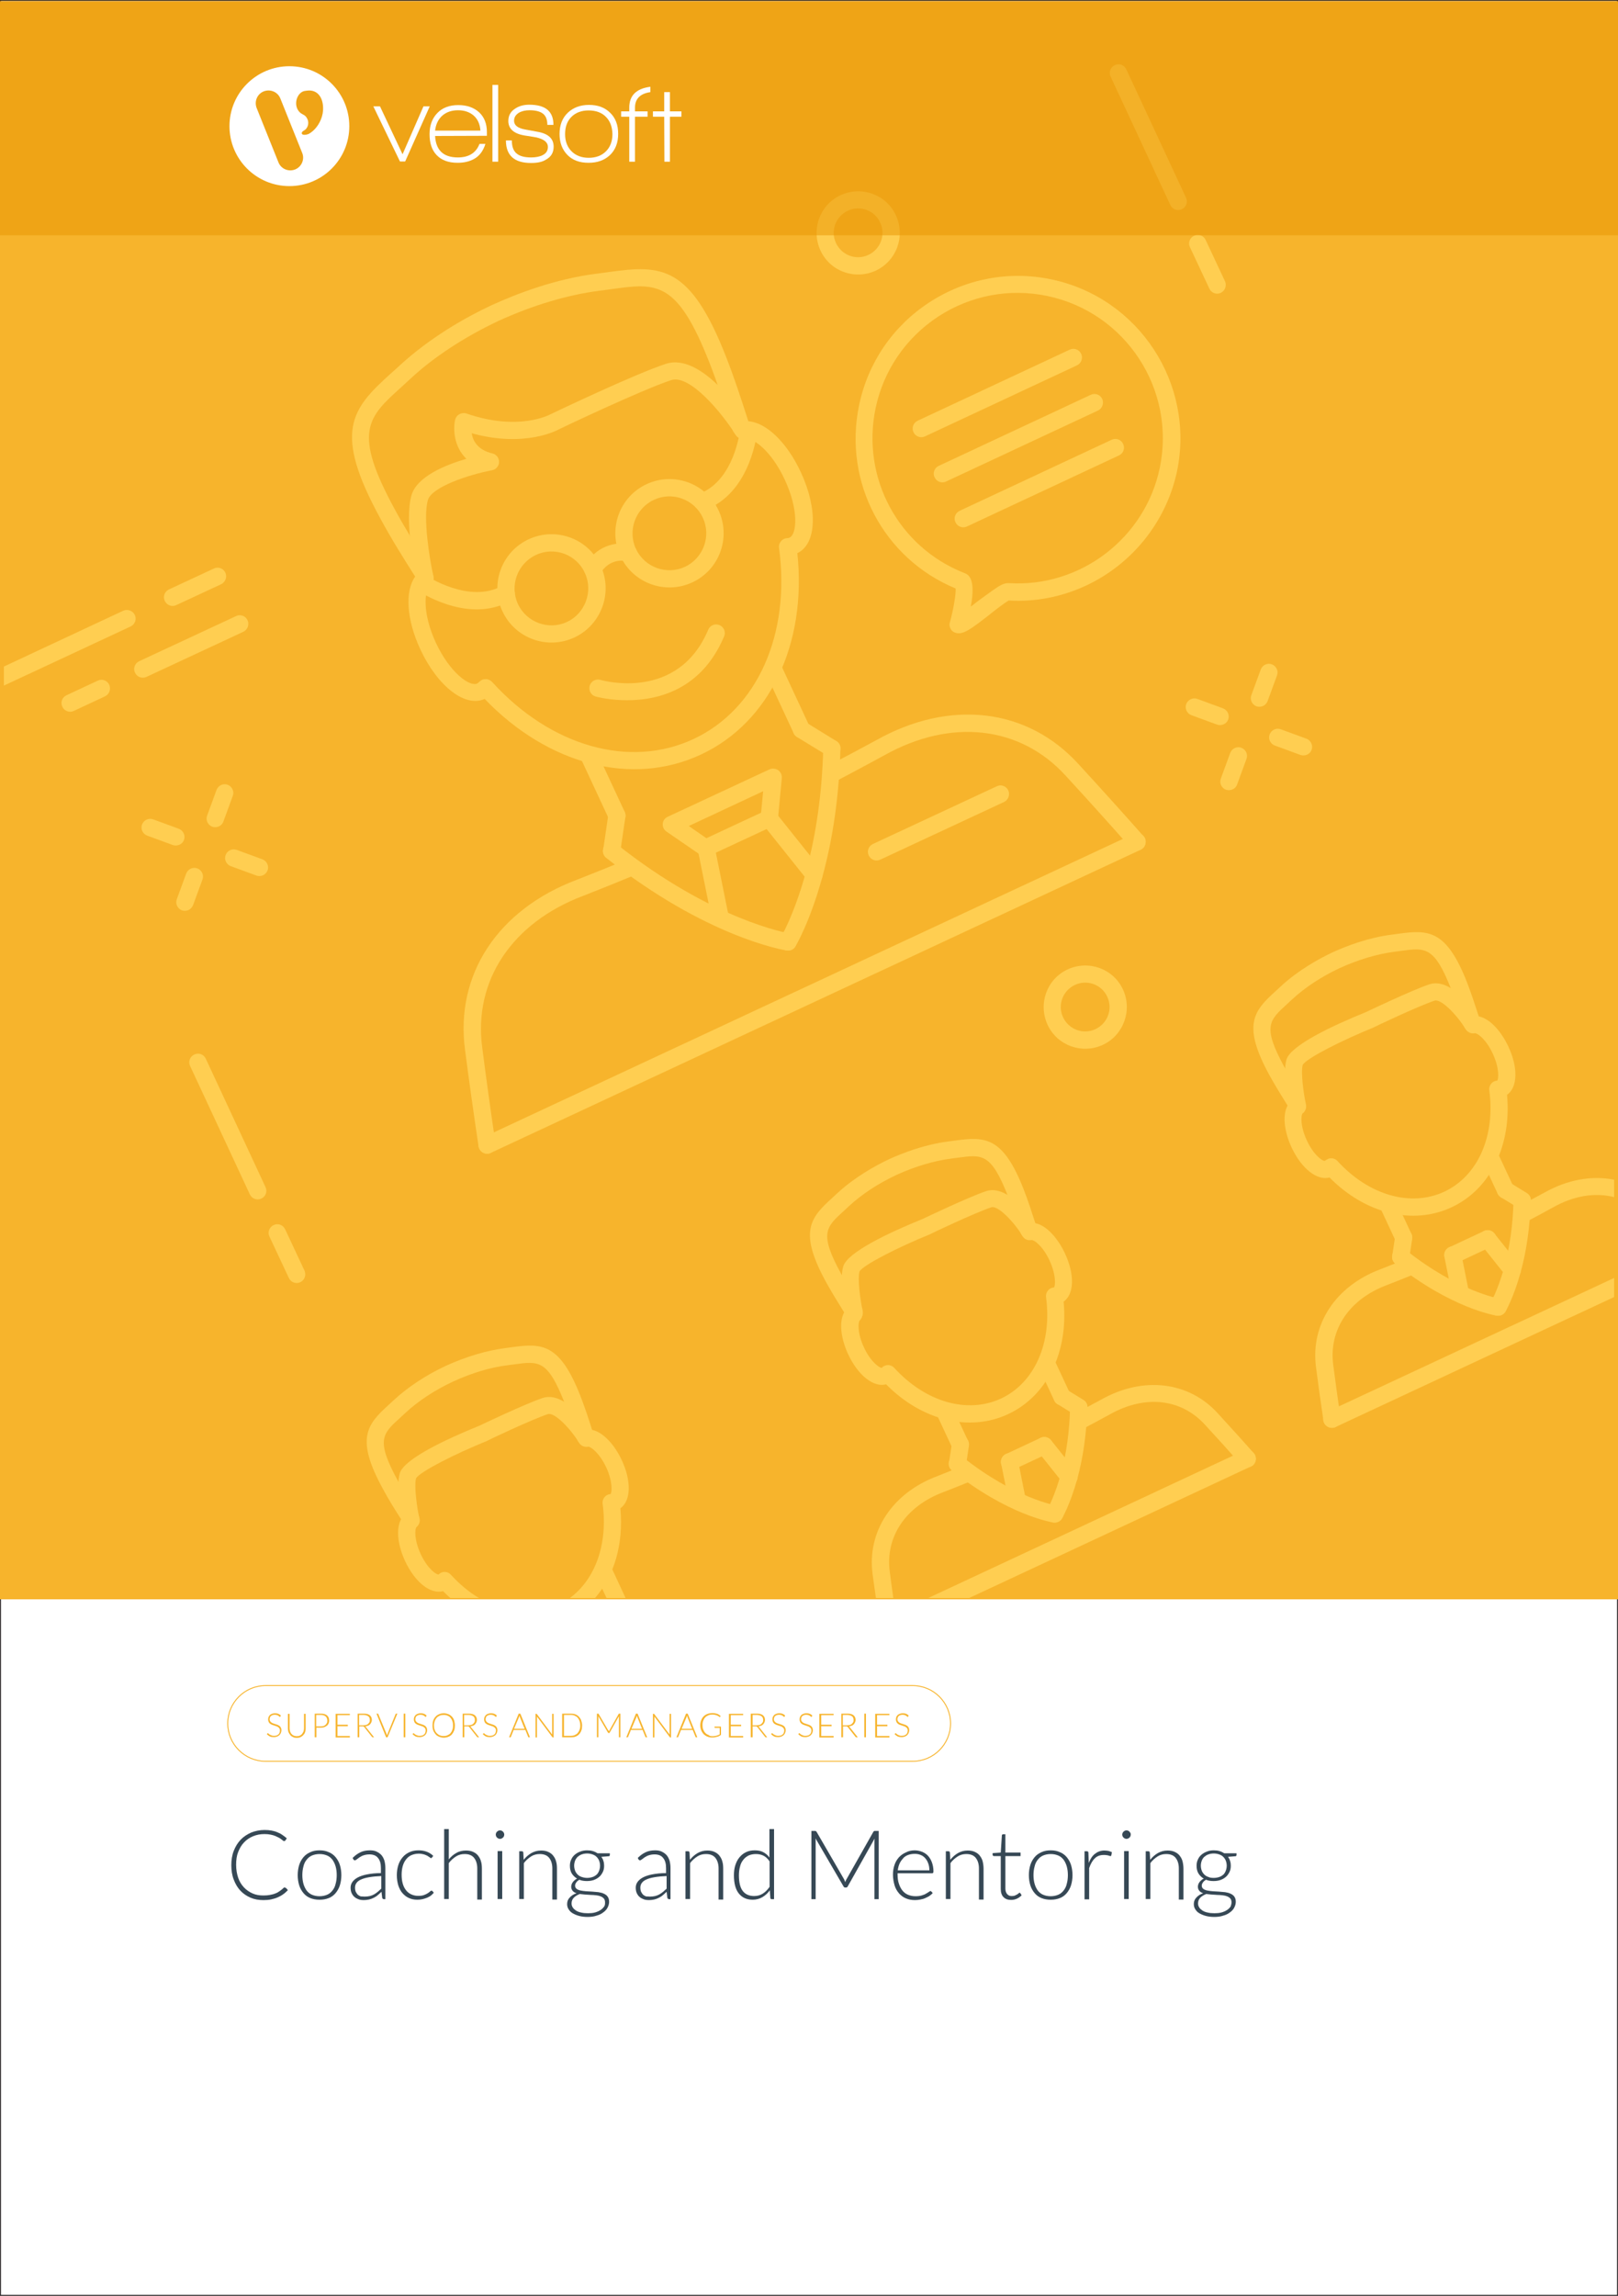<svg xmlns="http://www.w3.org/2000/svg" x="0px" y="0px" viewBox="0 0 875 1241" style="enable-background:new 0 0 875 1241;"><rect x="0" y="0" width="875" height="1241" fill="#808080" stroke="none"/><defs></defs><style type="text/css"> .st0{fill:#FFFFFF;stroke:#231F20;stroke-miterlimit:10;} .st1{fill:#F7B42C;} .st2{fill:#364855;} .st3{fill:#FFCE51;} .st4{opacity:0.5;fill:#E99400;} .st5{fill:#FFFFFF;} .st6{display:none;}</style><g><g id="Template"><rect y="0" class="st0" width="875" height="1241"></rect></g><g id="Layer_4"><rect x="0" y="0.8" class="st1" width="875" height="863.7"></rect><path class="st1" d="M493.6,952.3h-350c-11.4,0-20.7-9.3-20.7-20.7c0-11.4,9.3-20.7,20.7-20.7h350c11.4,0,20.7,9.3,20.7,20.7&#10;&#9;&#9;&#9;&#9;C514.3,943,505,952.3,493.6,952.3z M143.6,911.4c-11.1,0-20.2,9.1-20.2,20.2c0,11.1,9.1,20.2,20.2,20.2h350&#10;&#9;&#9;&#9;&#9;c11.1,0,20.2-9.1,20.2-20.2c0-11.1-9.1-20.2-20.2-20.2H143.6z"></path><g><path class="st1" d="M151.6,927.9c-0.1,0.1-0.1,0.2-0.2,0.2c-0.1,0-0.2-0.1-0.3-0.2c-0.1-0.1-0.3-0.2-0.5-0.4s-0.5-0.3-0.8-0.4&#10;&#9;&#9;&#9;&#9;&#9;c-0.3-0.1-0.7-0.2-1.2-0.2c-0.5,0-0.9,0.1-1.2,0.2s-0.6,0.3-0.9,0.5s-0.4,0.5-0.5,0.8c-0.1,0.3-0.2,0.6-0.2,0.9&#10;&#9;&#9;&#9;&#9;&#9;c0,0.4,0.1,0.8,0.3,1.1s0.4,0.5,0.7,0.7c0.3,0.2,0.6,0.4,1,0.5s0.8,0.3,1.2,0.4c0.4,0.1,0.8,0.3,1.2,0.4c0.4,0.2,0.7,0.4,1,0.6&#10;&#9;&#9;&#9;&#9;&#9;c0.3,0.2,0.5,0.5,0.7,0.9c0.2,0.4,0.3,0.8,0.3,1.3c0,0.5-0.1,1-0.3,1.5s-0.5,0.9-0.8,1.2s-0.8,0.6-1.3,0.8&#10;&#9;&#9;&#9;&#9;&#9;c-0.5,0.2-1.1,0.3-1.7,0.3c-0.8,0-1.6-0.1-2.2-0.4c-0.6-0.3-1.1-0.7-1.6-1.2l0.3-0.4c0.1-0.1,0.2-0.1,0.3-0.1&#10;&#9;&#9;&#9;&#9;&#9;c0.1,0,0.1,0,0.2,0.1s0.2,0.2,0.3,0.3s0.3,0.2,0.4,0.3c0.2,0.1,0.4,0.2,0.6,0.3s0.5,0.2,0.8,0.3s0.6,0.1,1,0.1&#10;&#9;&#9;&#9;&#9;&#9;c0.5,0,1-0.1,1.4-0.2s0.7-0.4,1-0.6c0.3-0.3,0.5-0.6,0.6-0.9c0.1-0.4,0.2-0.8,0.2-1.2c0-0.5-0.1-0.8-0.3-1.1&#10;&#9;&#9;&#9;&#9;&#9;c-0.2-0.3-0.4-0.5-0.7-0.7c-0.3-0.2-0.6-0.4-1-0.5c-0.4-0.1-0.8-0.3-1.2-0.4c-0.4-0.1-0.8-0.3-1.2-0.4c-0.4-0.2-0.7-0.4-1-0.6&#10;&#9;&#9;&#9;&#9;&#9;c-0.3-0.2-0.5-0.5-0.7-0.9c-0.2-0.4-0.3-0.8-0.3-1.4c0-0.4,0.1-0.8,0.2-1.2c0.2-0.4,0.4-0.7,0.7-1.1c0.3-0.3,0.7-0.5,1.2-0.7&#10;&#9;&#9;&#9;&#9;&#9;c0.5-0.2,1-0.3,1.6-0.3c0.7,0,1.3,0.1,1.8,0.3c0.5,0.2,1,0.5,1.4,1L151.6,927.9z"></path><path class="st1" d="M160.5,938.5c0.6,0,1.2-0.1,1.6-0.3c0.5-0.2,0.9-0.5,1.2-0.9c0.3-0.4,0.6-0.8,0.8-1.3s0.3-1.1,0.3-1.7v-7.9&#10;&#9;&#9;&#9;&#9;&#9;h0.9v7.9c0,0.7-0.1,1.4-0.3,2c-0.2,0.6-0.5,1.1-1,1.6c-0.4,0.5-0.9,0.8-1.5,1.1c-0.6,0.3-1.3,0.4-2,0.4s-1.4-0.1-2-0.4&#10;&#9;&#9;&#9;&#9;&#9;c-0.6-0.3-1.1-0.6-1.5-1.1c-0.4-0.5-0.7-1-1-1.6c-0.2-0.6-0.3-1.3-0.3-2v-7.9h0.9v7.9c0,0.6,0.1,1.2,0.3,1.7&#10;&#9;&#9;&#9;&#9;&#9;c0.2,0.5,0.4,1,0.8,1.3c0.3,0.4,0.7,0.7,1.2,0.9C159.3,938.3,159.8,938.5,160.5,938.5z"></path><path class="st1" d="M171.1,934v5.1h-0.9v-12.8h3.3c1.5,0,2.6,0.3,3.4,1c0.8,0.7,1.1,1.6,1.1,2.8c0,0.6-0.1,1.1-0.3,1.5&#10;&#9;&#9;&#9;&#9;&#9;c-0.2,0.5-0.5,0.9-0.9,1.2c-0.4,0.3-0.9,0.6-1.4,0.8c-0.6,0.2-1.2,0.3-1.9,0.3H171.1z M171.1,933.2h2.4c0.6,0,1.1-0.1,1.5-0.2&#10;&#9;&#9;&#9;&#9;&#9;c0.4-0.2,0.8-0.4,1.1-0.7c0.3-0.3,0.5-0.6,0.7-1c0.2-0.4,0.2-0.8,0.2-1.2c0-1-0.3-1.7-0.9-2.3c-0.6-0.5-1.5-0.8-2.7-0.8h-2.4&#10;&#9;&#9;&#9;&#9;&#9;V933.2z"></path><path class="st1" d="M189.2,926.3v0.8h-6.7v5.2h5.6v0.8h-5.6v5.3h6.7v0.8h-7.7v-12.8H189.2z"></path><path class="st1" d="M194.3,933.3v5.8h-0.9v-12.8h3.3c1.5,0,2.6,0.3,3.3,0.9c0.7,0.6,1.1,1.4,1.1,2.5c0,0.5-0.1,0.9-0.3,1.3&#10;&#9;&#9;&#9;&#9;&#9;c-0.2,0.4-0.4,0.8-0.7,1.1c-0.3,0.3-0.7,0.6-1.1,0.7c-0.4,0.2-0.9,0.3-1.5,0.4c0.1,0.1,0.3,0.2,0.4,0.4l4.4,5.5h-0.8&#10;&#9;&#9;&#9;&#9;&#9;c-0.1,0-0.2,0-0.2-0.1s-0.1-0.1-0.2-0.2l-4.1-5.2c-0.1-0.1-0.2-0.2-0.3-0.3c-0.1-0.1-0.3-0.1-0.5-0.1H194.3z M194.3,932.6h2.2&#10;&#9;&#9;&#9;&#9;&#9;c0.6,0,1.1-0.1,1.5-0.2c0.4-0.1,0.8-0.3,1.1-0.6s0.5-0.6,0.7-0.9s0.2-0.8,0.2-1.2c0-0.9-0.3-1.6-0.9-2s-1.5-0.7-2.6-0.7h-2.3&#10;&#9;&#9;&#9;&#9;&#9;V932.6z"></path><path class="st1" d="M203.6,926.3h0.7c0.1,0,0.2,0,0.2,0.1c0.1,0,0.1,0.1,0.1,0.2l4.4,10.6c0.1,0.3,0.2,0.6,0.3,0.9&#10;&#9;&#9;&#9;&#9;&#9;c0.1-0.3,0.2-0.6,0.3-0.9l4.3-10.6c0-0.1,0.1-0.1,0.1-0.2c0.1,0,0.1-0.1,0.2-0.1h0.7l-5.3,12.8h-0.8L203.6,926.3z"></path><path class="st1" d="M219.2,939.1h-0.9v-12.8h0.9V939.1z"></path><path class="st1" d="M230.4,927.9c-0.1,0.1-0.1,0.2-0.2,0.2c-0.1,0-0.2-0.1-0.3-0.2c-0.1-0.1-0.3-0.2-0.5-0.4s-0.5-0.3-0.8-0.4&#10;&#9;&#9;&#9;&#9;&#9;c-0.3-0.1-0.7-0.2-1.2-0.2c-0.5,0-0.9,0.1-1.2,0.2s-0.6,0.3-0.9,0.5s-0.4,0.5-0.5,0.8c-0.1,0.3-0.2,0.6-0.2,0.9&#10;&#9;&#9;&#9;&#9;&#9;c0,0.4,0.1,0.8,0.3,1.1s0.4,0.5,0.7,0.7c0.3,0.2,0.6,0.4,1,0.5s0.8,0.3,1.2,0.4c0.4,0.1,0.8,0.3,1.2,0.4c0.4,0.2,0.7,0.4,1,0.6&#10;&#9;&#9;&#9;&#9;&#9;c0.3,0.2,0.5,0.5,0.7,0.9c0.2,0.4,0.3,0.8,0.3,1.3c0,0.5-0.1,1-0.3,1.5s-0.5,0.9-0.8,1.2s-0.8,0.6-1.3,0.8&#10;&#9;&#9;&#9;&#9;&#9;c-0.5,0.2-1.1,0.3-1.7,0.3c-0.8,0-1.6-0.1-2.2-0.4c-0.6-0.3-1.1-0.7-1.6-1.2l0.3-0.4c0.1-0.1,0.2-0.1,0.3-0.1&#10;&#9;&#9;&#9;&#9;&#9;c0.1,0,0.1,0,0.2,0.1s0.2,0.2,0.3,0.3s0.3,0.2,0.4,0.3c0.2,0.1,0.4,0.2,0.6,0.3s0.5,0.2,0.8,0.3s0.6,0.1,1,0.1&#10;&#9;&#9;&#9;&#9;&#9;c0.5,0,1-0.1,1.4-0.2s0.7-0.4,1-0.6c0.3-0.3,0.5-0.6,0.6-0.9c0.1-0.4,0.2-0.8,0.2-1.2c0-0.5-0.1-0.8-0.3-1.1&#10;&#9;&#9;&#9;&#9;&#9;c-0.2-0.3-0.4-0.5-0.7-0.7c-0.3-0.2-0.6-0.4-1-0.5c-0.4-0.1-0.8-0.3-1.2-0.4c-0.4-0.1-0.8-0.3-1.2-0.4c-0.4-0.2-0.7-0.4-1-0.6&#10;&#9;&#9;&#9;&#9;&#9;c-0.3-0.2-0.5-0.5-0.7-0.9c-0.2-0.4-0.3-0.8-0.3-1.4c0-0.4,0.1-0.8,0.2-1.2c0.2-0.4,0.4-0.7,0.7-1.1c0.3-0.3,0.7-0.5,1.2-0.7&#10;&#9;&#9;&#9;&#9;&#9;c0.5-0.2,1-0.3,1.6-0.3c0.7,0,1.3,0.1,1.8,0.3c0.5,0.2,1,0.5,1.4,1L230.4,927.9z"></path><path class="st1" d="M246,932.7c0,1-0.1,1.9-0.4,2.7c-0.3,0.8-0.7,1.5-1.2,2.1c-0.5,0.6-1.2,1-1.9,1.3c-0.7,0.3-1.6,0.5-2.5,0.5&#10;&#9;&#9;&#9;&#9;&#9;c-0.9,0-1.7-0.2-2.5-0.5c-0.7-0.3-1.4-0.7-1.9-1.3s-1-1.3-1.3-2.1s-0.4-1.7-0.4-2.7c0-1,0.1-1.9,0.4-2.7s0.7-1.5,1.3-2.1&#10;&#9;&#9;&#9;&#9;&#9;c0.5-0.6,1.2-1,1.9-1.3c0.7-0.3,1.6-0.5,2.5-0.5c0.9,0,1.7,0.2,2.5,0.5c0.7,0.3,1.4,0.8,1.9,1.3c0.5,0.6,1,1.3,1.2,2.1&#10;&#9;&#9;&#9;&#9;&#9;C245.8,930.8,246,931.7,246,932.7z M245,932.7c0-0.9-0.1-1.7-0.4-2.4c-0.2-0.7-0.6-1.3-1-1.8c-0.4-0.5-1-0.9-1.6-1.1&#10;&#9;&#9;&#9;&#9;&#9;c-0.6-0.3-1.3-0.4-2.1-0.4c-0.8,0-1.5,0.1-2.1,0.4c-0.6,0.3-1.2,0.6-1.6,1.1c-0.5,0.5-0.8,1.1-1.1,1.8c-0.2,0.7-0.4,1.5-0.4,2.4&#10;&#9;&#9;&#9;&#9;&#9;c0,0.9,0.1,1.7,0.4,2.4c0.2,0.7,0.6,1.3,1.1,1.8c0.5,0.5,1,0.9,1.6,1.1c0.6,0.3,1.3,0.4,2.1,0.4c0.8,0,1.5-0.1,2.1-0.4&#10;&#9;&#9;&#9;&#9;&#9;c0.6-0.3,1.2-0.6,1.6-1.1c0.4-0.5,0.8-1.1,1-1.8C244.9,934.4,245,933.6,245,932.7z"></path><path class="st1" d="M251.1,933.3v5.8h-0.9v-12.8h3.3c1.5,0,2.6,0.3,3.3,0.9c0.7,0.6,1.1,1.4,1.1,2.5c0,0.5-0.1,0.9-0.3,1.3&#10;&#9;&#9;&#9;&#9;&#9;c-0.2,0.4-0.4,0.8-0.7,1.1c-0.3,0.3-0.7,0.6-1.1,0.7c-0.4,0.2-0.9,0.3-1.5,0.4c0.1,0.1,0.3,0.2,0.4,0.4l4.4,5.5h-0.8&#10;&#9;&#9;&#9;&#9;&#9;c-0.1,0-0.2,0-0.2-0.1s-0.1-0.1-0.2-0.2l-4.1-5.2c-0.1-0.1-0.2-0.2-0.3-0.3c-0.1-0.1-0.3-0.1-0.5-0.1H251.1z M251.1,932.6h2.2&#10;&#9;&#9;&#9;&#9;&#9;c0.6,0,1.1-0.1,1.5-0.2c0.4-0.1,0.8-0.3,1.1-0.6s0.5-0.6,0.7-0.9s0.2-0.8,0.2-1.2c0-0.9-0.3-1.6-0.9-2s-1.5-0.7-2.6-0.7h-2.3&#10;&#9;&#9;&#9;&#9;&#9;V932.6z"></path><path class="st1" d="M268.4,927.9c-0.1,0.1-0.1,0.2-0.2,0.2c-0.1,0-0.2-0.1-0.3-0.2c-0.1-0.1-0.3-0.2-0.5-0.4s-0.5-0.3-0.8-0.4&#10;&#9;&#9;&#9;&#9;&#9;c-0.3-0.1-0.7-0.2-1.2-0.2c-0.5,0-0.9,0.1-1.2,0.2s-0.6,0.3-0.9,0.5s-0.4,0.5-0.5,0.8c-0.1,0.3-0.2,0.6-0.2,0.9&#10;&#9;&#9;&#9;&#9;&#9;c0,0.4,0.1,0.8,0.3,1.1s0.4,0.5,0.7,0.7c0.3,0.2,0.6,0.4,1,0.5s0.8,0.3,1.2,0.4c0.4,0.1,0.8,0.3,1.2,0.4c0.4,0.2,0.7,0.4,1,0.6&#10;&#9;&#9;&#9;&#9;&#9;c0.3,0.2,0.5,0.5,0.7,0.9c0.2,0.4,0.3,0.8,0.3,1.3c0,0.5-0.1,1-0.3,1.5s-0.5,0.9-0.8,1.2s-0.8,0.6-1.3,0.8&#10;&#9;&#9;&#9;&#9;&#9;c-0.5,0.2-1.1,0.3-1.7,0.3c-0.8,0-1.6-0.1-2.2-0.4c-0.6-0.3-1.1-0.7-1.6-1.2l0.3-0.4c0.1-0.1,0.2-0.1,0.3-0.1&#10;&#9;&#9;&#9;&#9;&#9;c0.1,0,0.1,0,0.2,0.1s0.2,0.2,0.3,0.3s0.3,0.2,0.4,0.3c0.2,0.1,0.4,0.2,0.6,0.3s0.5,0.2,0.8,0.3s0.6,0.1,1,0.1&#10;&#9;&#9;&#9;&#9;&#9;c0.5,0,1-0.1,1.4-0.2s0.7-0.4,1-0.6c0.3-0.3,0.5-0.6,0.6-0.9c0.1-0.4,0.2-0.8,0.2-1.2c0-0.5-0.1-0.8-0.3-1.1&#10;&#9;&#9;&#9;&#9;&#9;c-0.2-0.3-0.4-0.5-0.7-0.7c-0.3-0.2-0.6-0.4-1-0.5c-0.4-0.1-0.8-0.3-1.2-0.4c-0.4-0.1-0.8-0.3-1.2-0.4c-0.4-0.2-0.7-0.4-1-0.6&#10;&#9;&#9;&#9;&#9;&#9;c-0.3-0.2-0.5-0.5-0.7-0.9c-0.2-0.4-0.3-0.8-0.3-1.4c0-0.4,0.1-0.8,0.2-1.2c0.2-0.4,0.4-0.7,0.7-1.1c0.3-0.3,0.7-0.5,1.2-0.7&#10;&#9;&#9;&#9;&#9;&#9;c0.5-0.2,1-0.3,1.6-0.3c0.7,0,1.3,0.1,1.8,0.3c0.5,0.2,1,0.5,1.4,1L268.4,927.9z"></path><path class="st1" d="M286.6,939.1h-0.7c-0.1,0-0.2,0-0.2-0.1c-0.1,0-0.1-0.1-0.1-0.2l-1.5-3.7h-6.3l-1.5,3.7&#10;&#9;&#9;&#9;&#9;&#9;c0,0.1-0.1,0.1-0.1,0.2s-0.1,0.1-0.2,0.1h-0.7l5.2-12.8h0.9L286.6,939.1z M278,934.5h5.7l-2.6-6.5c0-0.1-0.1-0.2-0.1-0.3&#10;&#9;&#9;&#9;&#9;&#9;c0-0.1-0.1-0.3-0.1-0.4c0,0.1-0.1,0.3-0.1,0.4c0,0.1-0.1,0.2-0.1,0.4L278,934.5z"></path><path class="st1" d="M290.1,926.4c0,0,0.1,0.1,0.2,0.1l8.3,11.1c0-0.2,0-0.4,0-0.5v-10.7h0.8v12.8h-0.4c-0.1,0-0.2-0.1-0.3-0.2&#10;&#9;&#9;&#9;&#9;&#9;l-8.3-11.1c0,0.2,0,0.4,0,0.5v10.8h-0.8v-12.8h0.5C290,926.3,290.1,926.3,290.1,926.4z"></path><path class="st1" d="M314.8,932.7c0,1-0.1,1.9-0.4,2.7s-0.7,1.5-1.2,2c-0.5,0.6-1.2,1-1.9,1.3s-1.6,0.4-2.5,0.4H304v-12.8h4.7&#10;&#9;&#9;&#9;&#9;&#9;c0.9,0,1.7,0.1,2.5,0.4c0.7,0.3,1.4,0.7,1.9,1.3c0.5,0.6,1,1.2,1.2,2C314.6,930.9,314.8,931.7,314.8,932.7z M313.8,932.7&#10;&#9;&#9;&#9;&#9;&#9;c0-0.9-0.1-1.7-0.4-2.4c-0.2-0.7-0.6-1.3-1-1.8c-0.4-0.5-1-0.8-1.6-1.1s-1.3-0.4-2.1-0.4H305v11.3h3.7c0.8,0,1.5-0.1,2.1-0.4&#10;&#9;&#9;&#9;&#9;&#9;s1.2-0.6,1.6-1.1c0.4-0.5,0.8-1.1,1-1.8C313.7,934.4,313.8,933.6,313.8,932.7z"></path><path class="st1" d="M329.4,935.9c0-0.1,0.1-0.2,0.1-0.3s0.1-0.2,0.1-0.3l5-8.9c0-0.1,0.1-0.1,0.1-0.1c0,0,0.1,0,0.2,0h0.6v12.8&#10;&#9;&#9;&#9;&#9;&#9;h-0.8v-10.9c0-0.2,0-0.3,0-0.5l-5,8.9c-0.1,0.2-0.2,0.2-0.4,0.2h-0.1c-0.2,0-0.3-0.1-0.4-0.2l-5.2-8.9c0,0.2,0,0.3,0,0.5v10.9&#10;&#9;&#9;&#9;&#9;&#9;h-0.8v-12.8h0.6c0.1,0,0.2,0,0.2,0c0.1,0,0.1,0.1,0.1,0.1l5.2,8.9C329.3,935.6,329.4,935.7,329.4,935.9z"></path><path class="st1" d="M350,939.1h-0.7c-0.1,0-0.2,0-0.2-0.1c-0.1,0-0.1-0.1-0.1-0.2l-1.5-3.7h-6.3l-1.5,3.7&#10;&#9;&#9;&#9;&#9;&#9;c0,0.1-0.1,0.1-0.1,0.2s-0.1,0.1-0.2,0.1h-0.7l5.2-12.8h0.9L350,939.1z M341.5,934.5h5.7l-2.6-6.5c0-0.1-0.1-0.2-0.1-0.3&#10;&#9;&#9;&#9;&#9;&#9;c0-0.1-0.1-0.3-0.1-0.4c0,0.1-0.1,0.3-0.1,0.4c0,0.1-0.1,0.2-0.1,0.4L341.5,934.5z"></path><path class="st1" d="M353.6,926.4c0,0,0.1,0.1,0.2,0.1l8.3,11.1c0-0.2,0-0.4,0-0.5v-10.7h0.8v12.8h-0.4c-0.1,0-0.2-0.1-0.3-0.2&#10;&#9;&#9;&#9;&#9;&#9;l-8.3-11.1c0,0.2,0,0.4,0,0.5v10.8h-0.8v-12.8h0.5C353.5,926.3,353.5,926.3,353.6,926.4z"></path><path class="st1" d="M377.1,939.1h-0.7c-0.1,0-0.2,0-0.2-0.1c-0.1,0-0.1-0.1-0.1-0.2l-1.5-3.7h-6.3l-1.5,3.7&#10;&#9;&#9;&#9;&#9;&#9;c0,0.1-0.1,0.1-0.1,0.2s-0.1,0.1-0.2,0.1h-0.7l5.2-12.8h0.9L377.1,939.1z M368.6,934.5h5.7l-2.6-6.5c0-0.1-0.1-0.2-0.1-0.3&#10;&#9;&#9;&#9;&#9;&#9;c0-0.1-0.1-0.3-0.1-0.4c0,0.1-0.1,0.3-0.1,0.4c0,0.1-0.1,0.2-0.1,0.4L368.6,934.5z"></path><path class="st1" d="M385.3,938.5c0.4,0,0.8,0,1.2-0.1s0.7-0.1,1-0.2c0.3-0.1,0.6-0.2,0.9-0.3c0.3-0.1,0.6-0.3,0.8-0.4V934h-2.5&#10;&#9;&#9;&#9;&#9;&#9;c-0.1,0-0.1,0-0.2-0.1c0,0-0.1-0.1-0.1-0.1v-0.5h3.5v4.5c-0.3,0.2-0.7,0.4-1,0.6s-0.7,0.3-1.1,0.4c-0.4,0.1-0.8,0.2-1.3,0.3&#10;&#9;&#9;&#9;&#9;&#9;s-0.9,0.1-1.5,0.1c-0.9,0-1.8-0.2-2.5-0.5c-0.8-0.3-1.4-0.8-2-1.3c-0.5-0.6-1-1.3-1.3-2.1c-0.3-0.8-0.5-1.7-0.5-2.7&#10;&#9;&#9;&#9;&#9;&#9;c0-1,0.2-1.9,0.5-2.7c0.3-0.8,0.7-1.5,1.3-2.1c0.6-0.6,1.2-1,2-1.3c0.8-0.3,1.7-0.5,2.7-0.5c0.5,0,0.9,0,1.4,0.1&#10;&#9;&#9;&#9;&#9;&#9;s0.8,0.2,1.2,0.3c0.4,0.1,0.7,0.3,1,0.5s0.6,0.4,0.9,0.7l-0.2,0.4c-0.1,0.1-0.1,0.1-0.2,0.1c-0.1,0-0.1,0-0.2,0&#10;&#9;&#9;&#9;&#9;&#9;c-0.1,0-0.2-0.1-0.4-0.3c-0.2-0.1-0.4-0.3-0.7-0.4s-0.7-0.3-1.1-0.4c-0.4-0.1-1-0.2-1.6-0.2c-0.8,0-1.6,0.1-2.2,0.4&#10;&#9;&#9;&#9;&#9;&#9;c-0.7,0.3-1.2,0.6-1.7,1.1c-0.5,0.5-0.8,1.1-1.1,1.8c-0.3,0.7-0.4,1.5-0.4,2.4c0,0.9,0.1,1.7,0.4,2.4c0.3,0.7,0.6,1.3,1.1,1.8&#10;&#9;&#9;&#9;&#9;&#9;c0.5,0.5,1,0.9,1.7,1.1C383.7,938.4,384.5,938.5,385.3,938.5z"></path><path class="st1" d="M401.9,926.3v0.8h-6.7v5.2h5.6v0.8h-5.6v5.3h6.7v0.8h-7.7v-12.8H401.9z"></path><path class="st1" d="M407,933.3v5.8H406v-12.8h3.3c1.5,0,2.6,0.3,3.3,0.9c0.7,0.6,1.1,1.4,1.1,2.5c0,0.5-0.1,0.9-0.3,1.3&#10;&#9;&#9;&#9;&#9;&#9;c-0.2,0.4-0.4,0.8-0.7,1.1c-0.3,0.3-0.7,0.6-1.1,0.7c-0.4,0.2-0.9,0.3-1.5,0.4c0.1,0.1,0.3,0.2,0.4,0.4l4.4,5.5h-0.8&#10;&#9;&#9;&#9;&#9;&#9;c-0.1,0-0.2,0-0.2-0.1s-0.1-0.1-0.2-0.2l-4.1-5.2c-0.1-0.1-0.2-0.2-0.3-0.3c-0.1-0.1-0.3-0.1-0.5-0.1H407z M407,932.6h2.2&#10;&#9;&#9;&#9;&#9;&#9;c0.6,0,1.1-0.1,1.5-0.2c0.4-0.1,0.8-0.3,1.1-0.6s0.5-0.6,0.7-0.9s0.2-0.8,0.2-1.2c0-0.9-0.3-1.6-0.9-2s-1.5-0.7-2.6-0.7H407&#10;&#9;&#9;&#9;&#9;&#9;V932.6z"></path><path class="st1" d="M424.3,927.9c-0.1,0.1-0.1,0.2-0.2,0.2c-0.1,0-0.2-0.1-0.3-0.2c-0.1-0.1-0.3-0.2-0.5-0.4s-0.5-0.3-0.8-0.4&#10;&#9;&#9;&#9;&#9;&#9;c-0.3-0.1-0.7-0.2-1.2-0.2c-0.5,0-0.9,0.1-1.2,0.2s-0.6,0.3-0.9,0.5s-0.4,0.5-0.5,0.8c-0.1,0.3-0.2,0.6-0.2,0.9&#10;&#9;&#9;&#9;&#9;&#9;c0,0.4,0.1,0.8,0.3,1.1s0.4,0.5,0.7,0.7c0.3,0.2,0.6,0.4,1,0.5s0.8,0.3,1.2,0.4c0.4,0.1,0.8,0.3,1.2,0.4c0.4,0.2,0.7,0.4,1,0.6&#10;&#9;&#9;&#9;&#9;&#9;c0.3,0.2,0.5,0.5,0.7,0.9c0.2,0.4,0.3,0.8,0.3,1.3c0,0.5-0.1,1-0.3,1.5s-0.5,0.9-0.8,1.2s-0.8,0.6-1.3,0.8&#10;&#9;&#9;&#9;&#9;&#9;c-0.5,0.2-1.1,0.3-1.7,0.3c-0.8,0-1.6-0.1-2.2-0.4c-0.6-0.3-1.1-0.7-1.6-1.2l0.3-0.4c0.1-0.1,0.2-0.1,0.3-0.1&#10;&#9;&#9;&#9;&#9;&#9;c0.1,0,0.1,0,0.2,0.1s0.2,0.2,0.3,0.3s0.3,0.2,0.4,0.3c0.2,0.1,0.4,0.2,0.6,0.3s0.5,0.2,0.8,0.3s0.6,0.1,1,0.1&#10;&#9;&#9;&#9;&#9;&#9;c0.5,0,1-0.1,1.4-0.2s0.7-0.4,1-0.6c0.3-0.3,0.5-0.6,0.6-0.9c0.1-0.4,0.2-0.8,0.2-1.2c0-0.5-0.1-0.8-0.3-1.1&#10;&#9;&#9;&#9;&#9;&#9;c-0.2-0.3-0.4-0.5-0.7-0.7c-0.3-0.2-0.6-0.4-1-0.5c-0.4-0.1-0.8-0.3-1.2-0.4c-0.4-0.1-0.8-0.3-1.2-0.4c-0.4-0.2-0.7-0.4-1-0.6&#10;&#9;&#9;&#9;&#9;&#9;c-0.3-0.2-0.5-0.5-0.7-0.9c-0.2-0.4-0.3-0.8-0.3-1.4c0-0.4,0.1-0.8,0.2-1.2c0.2-0.4,0.4-0.7,0.7-1.1c0.3-0.3,0.7-0.5,1.2-0.7&#10;&#9;&#9;&#9;&#9;&#9;c0.5-0.2,1-0.3,1.6-0.3c0.7,0,1.3,0.1,1.8,0.3c0.5,0.2,1,0.5,1.4,1L424.3,927.9z"></path><path class="st1" d="M439,927.9c-0.1,0.1-0.1,0.2-0.2,0.2c-0.1,0-0.2-0.1-0.3-0.2s-0.3-0.2-0.5-0.4s-0.5-0.3-0.8-0.4&#10;&#9;&#9;&#9;&#9;&#9;c-0.3-0.1-0.7-0.2-1.2-0.2c-0.5,0-0.9,0.1-1.2,0.2s-0.6,0.3-0.9,0.5s-0.4,0.5-0.5,0.8c-0.1,0.3-0.2,0.6-0.2,0.9&#10;&#9;&#9;&#9;&#9;&#9;c0,0.4,0.1,0.8,0.3,1.1s0.4,0.5,0.7,0.7c0.3,0.2,0.6,0.4,1,0.5s0.8,0.3,1.2,0.4c0.4,0.1,0.8,0.3,1.2,0.4c0.4,0.2,0.7,0.4,1,0.6&#10;&#9;&#9;&#9;&#9;&#9;c0.3,0.2,0.5,0.5,0.7,0.9c0.2,0.4,0.3,0.8,0.3,1.3c0,0.5-0.1,1-0.3,1.5s-0.5,0.9-0.8,1.2c-0.3,0.3-0.8,0.6-1.3,0.8&#10;&#9;&#9;&#9;&#9;&#9;c-0.5,0.2-1.1,0.3-1.7,0.3c-0.8,0-1.6-0.1-2.2-0.4c-0.6-0.3-1.1-0.7-1.6-1.2l0.3-0.4c0.1-0.1,0.2-0.1,0.3-0.1&#10;&#9;&#9;&#9;&#9;&#9;c0.1,0,0.1,0,0.2,0.1s0.2,0.2,0.3,0.3s0.3,0.2,0.4,0.3c0.2,0.1,0.4,0.2,0.6,0.3s0.5,0.2,0.8,0.3s0.6,0.1,1,0.1&#10;&#9;&#9;&#9;&#9;&#9;c0.5,0,1-0.1,1.4-0.2s0.7-0.4,1-0.6c0.3-0.3,0.5-0.6,0.6-0.9s0.2-0.8,0.2-1.2c0-0.5-0.1-0.8-0.3-1.1c-0.2-0.3-0.4-0.5-0.7-0.7&#10;&#9;&#9;&#9;&#9;&#9;c-0.3-0.2-0.6-0.4-1-0.5c-0.4-0.1-0.8-0.3-1.2-0.4c-0.4-0.1-0.8-0.3-1.2-0.4c-0.4-0.2-0.7-0.4-1-0.6c-0.3-0.2-0.5-0.5-0.7-0.9&#10;&#9;&#9;&#9;&#9;&#9;c-0.2-0.4-0.3-0.8-0.3-1.4c0-0.4,0.1-0.8,0.2-1.2c0.2-0.4,0.4-0.7,0.7-1.1c0.3-0.3,0.7-0.5,1.2-0.7c0.5-0.2,1-0.3,1.6-0.3&#10;&#9;&#9;&#9;&#9;&#9;c0.7,0,1.3,0.1,1.8,0.3s1,0.5,1.4,1L439,927.9z"></path><path class="st1" d="M450.8,926.3v0.8h-6.7v5.2h5.6v0.8h-5.6v5.3h6.7v0.8h-7.7v-12.8H450.8z"></path><path class="st1" d="M455.9,933.3v5.8H455v-12.8h3.3c1.5,0,2.6,0.3,3.3,0.9c0.7,0.6,1.1,1.4,1.1,2.5c0,0.5-0.1,0.9-0.3,1.3&#10;&#9;&#9;&#9;&#9;&#9;c-0.2,0.4-0.4,0.8-0.7,1.1c-0.3,0.3-0.7,0.6-1.1,0.7c-0.4,0.2-0.9,0.3-1.5,0.4c0.1,0.1,0.3,0.2,0.4,0.4l4.4,5.5H463&#10;&#9;&#9;&#9;&#9;&#9;c-0.1,0-0.2,0-0.2-0.1c-0.1,0-0.1-0.1-0.2-0.2l-4.1-5.2c-0.1-0.1-0.2-0.2-0.3-0.3c-0.1-0.1-0.3-0.1-0.5-0.1H455.9z M455.9,932.6&#10;&#9;&#9;&#9;&#9;&#9;h2.2c0.6,0,1.1-0.1,1.5-0.2c0.4-0.1,0.8-0.3,1.1-0.6c0.3-0.3,0.5-0.6,0.7-0.9c0.2-0.4,0.2-0.8,0.2-1.2c0-0.9-0.3-1.6-0.9-2&#10;&#9;&#9;&#9;&#9;&#9;c-0.6-0.4-1.5-0.7-2.6-0.7h-2.3V932.6z"></path><path class="st1" d="M468.3,939.1h-0.9v-12.8h0.9V939.1z"></path><path class="st1" d="M481,926.3v0.8h-6.7v5.2h5.6v0.8h-5.6v5.3h6.7v0.8h-7.7v-12.8H481z"></path><path class="st1" d="M491.1,927.9c-0.1,0.1-0.1,0.2-0.2,0.2c-0.1,0-0.2-0.1-0.3-0.2c-0.1-0.1-0.3-0.2-0.5-0.4&#10;&#9;&#9;&#9;&#9;&#9;c-0.2-0.1-0.5-0.3-0.8-0.4s-0.7-0.2-1.2-0.2c-0.5,0-0.9,0.1-1.2,0.2s-0.6,0.3-0.9,0.5c-0.2,0.2-0.4,0.5-0.5,0.8&#10;&#9;&#9;&#9;&#9;&#9;s-0.2,0.6-0.2,0.9c0,0.4,0.1,0.8,0.3,1.1s0.4,0.5,0.7,0.7c0.3,0.2,0.6,0.4,1,0.5s0.8,0.3,1.2,0.4c0.4,0.1,0.8,0.3,1.2,0.4&#10;&#9;&#9;&#9;&#9;&#9;c0.4,0.2,0.7,0.4,1,0.6c0.3,0.2,0.5,0.5,0.7,0.9c0.2,0.4,0.3,0.8,0.3,1.3c0,0.5-0.1,1-0.3,1.5s-0.5,0.9-0.8,1.2&#10;&#9;&#9;&#9;&#9;&#9;s-0.8,0.6-1.3,0.8c-0.5,0.2-1.1,0.3-1.7,0.3c-0.8,0-1.6-0.1-2.2-0.4s-1.1-0.7-1.6-1.2l0.3-0.4c0.1-0.1,0.2-0.1,0.3-0.1&#10;&#9;&#9;&#9;&#9;&#9;c0.1,0,0.1,0,0.2,0.1c0.1,0.1,0.2,0.2,0.3,0.3c0.1,0.1,0.3,0.2,0.4,0.3c0.2,0.1,0.4,0.2,0.6,0.3c0.2,0.1,0.5,0.2,0.8,0.3&#10;&#9;&#9;&#9;&#9;&#9;c0.3,0.1,0.6,0.1,1,0.1c0.5,0,1-0.1,1.4-0.2c0.4-0.2,0.7-0.4,1-0.6c0.3-0.3,0.5-0.6,0.6-0.9s0.2-0.8,0.2-1.2&#10;&#9;&#9;&#9;&#9;&#9;c0-0.5-0.1-0.8-0.3-1.1c-0.2-0.3-0.4-0.5-0.7-0.7c-0.3-0.2-0.6-0.4-1-0.5c-0.4-0.1-0.8-0.3-1.2-0.4c-0.4-0.1-0.8-0.3-1.2-0.4&#10;&#9;&#9;&#9;&#9;&#9;s-0.7-0.4-1-0.6c-0.3-0.2-0.5-0.5-0.7-0.9c-0.2-0.4-0.3-0.8-0.3-1.4c0-0.4,0.1-0.8,0.2-1.2s0.4-0.7,0.7-1.1&#10;&#9;&#9;&#9;&#9;&#9;c0.3-0.3,0.7-0.5,1.2-0.7c0.5-0.2,1-0.3,1.6-0.3c0.7,0,1.3,0.1,1.8,0.3c0.5,0.2,1,0.5,1.4,1L491.1,927.9z"></path></g><g><path class="st2" d="M154.3,1020.4c0.2,0,0.3,0.1,0.4,0.2l1,1.1c-0.8,0.8-1.6,1.6-2.5,2.2c-0.9,0.7-1.9,1.2-3,1.7&#10;&#9;&#9;&#9;&#9;&#9;c-1.1,0.5-2.2,0.8-3.5,1.1s-2.7,0.4-4.2,0.4c-2.6,0-4.9-0.4-7-1.3c-2.1-0.9-4-2.2-5.5-3.8c-1.5-1.6-2.7-3.6-3.6-6&#10;&#9;&#9;&#9;&#9;&#9;c-0.9-2.3-1.3-4.9-1.3-7.8c0-2.8,0.4-5.4,1.3-7.7c0.9-2.3,2.1-4.3,3.7-6s3.5-2.9,5.7-3.9c2.2-0.9,4.7-1.4,7.3-1.4&#10;&#9;&#9;&#9;&#9;&#9;c1.3,0,2.6,0.1,3.7,0.3c1.1,0.2,2.2,0.5,3.1,0.9c1,0.4,1.9,0.8,2.7,1.4c0.9,0.6,1.7,1.2,2.5,1.9l-0.8,1.2&#10;&#9;&#9;&#9;&#9;&#9;c-0.1,0.2-0.4,0.3-0.7,0.3c-0.2,0-0.4-0.1-0.6-0.3c-0.2-0.2-0.6-0.4-0.9-0.7c-0.4-0.3-0.8-0.6-1.4-0.9s-1.2-0.6-1.9-0.9&#10;&#9;&#9;&#9;&#9;&#9;s-1.6-0.5-2.5-0.7c-1-0.2-2-0.3-3.3-0.3c-2.2,0-4.3,0.4-6.2,1.2s-3.5,1.9-4.8,3.3c-1.4,1.4-2.4,3.2-3.2,5.2&#10;&#9;&#9;&#9;&#9;&#9;c-0.8,2-1.1,4.3-1.1,6.9c0,2.6,0.4,4.9,1.1,7c0.7,2.1,1.8,3.8,3.1,5.2c1.3,1.4,2.9,2.5,4.7,3.3c1.8,0.8,3.7,1.1,5.9,1.1&#10;&#9;&#9;&#9;&#9;&#9;c1.3,0,2.5-0.1,3.5-0.3s2-0.4,2.9-0.8c0.9-0.3,1.7-0.8,2.4-1.3c0.7-0.5,1.5-1.1,2.2-1.8c0.1-0.1,0.2-0.1,0.2-0.2&#10;&#9;&#9;&#9;&#9;&#9;C154.1,1020.4,154.2,1020.4,154.3,1020.4z"></path><path class="st2" d="M172.8,1000.2c1.9,0,3.5,0.3,5,1c1.5,0.6,2.7,1.5,3.7,2.7c1,1.2,1.8,2.6,2.3,4.2s0.8,3.5,0.8,5.5&#10;&#9;&#9;&#9;&#9;&#9;s-0.3,3.9-0.8,5.5s-1.3,3-2.3,4.2c-1,1.2-2.2,2.1-3.7,2.7s-3.1,0.9-5,0.9c-1.9,0-3.5-0.3-5-0.9c-1.5-0.6-2.7-1.5-3.7-2.7&#10;&#9;&#9;&#9;&#9;&#9;c-1-1.2-1.8-2.6-2.3-4.2c-0.5-1.6-0.8-3.5-0.8-5.5s0.3-3.9,0.8-5.5c0.5-1.6,1.3-3,2.3-4.2c1-1.2,2.3-2.1,3.7-2.7&#10;&#9;&#9;&#9;&#9;&#9;C169.3,1000.5,170.9,1000.2,172.8,1000.2z M172.8,1025c1.5,0,2.9-0.3,4.1-0.8s2.1-1.3,2.9-2.3c0.8-1,1.4-2.2,1.7-3.6&#10;&#9;&#9;&#9;&#9;&#9;c0.4-1.4,0.6-3,0.6-4.7c0-1.7-0.2-3.3-0.6-4.7c-0.4-1.4-1-2.6-1.7-3.6c-0.8-1-1.7-1.8-2.9-2.3c-1.2-0.5-2.5-0.8-4.1-0.8&#10;&#9;&#9;&#9;&#9;&#9;c-1.5,0-2.9,0.3-4.1,0.8c-1.2,0.5-2.1,1.3-2.9,2.3c-0.8,1-1.4,2.2-1.7,3.6c-0.4,1.4-0.6,3-0.6,4.7c0,1.7,0.2,3.3,0.6,4.7&#10;&#9;&#9;&#9;&#9;&#9;s1,2.6,1.7,3.6c0.8,1,1.7,1.8,2.9,2.3C169.9,1024.7,171.2,1025,172.8,1025z"></path><path class="st2" d="M207.7,1026.6c-0.5,0-0.8-0.2-1-0.7l-0.4-3.3c-0.7,0.7-1.4,1.3-2.1,1.9c-0.7,0.6-1.4,1-2.2,1.4&#10;&#9;&#9;&#9;&#9;&#9;c-0.8,0.4-1.6,0.7-2.5,0.9c-0.9,0.2-1.9,0.3-2.9,0.3c-0.9,0-1.7-0.1-2.6-0.4c-0.8-0.3-1.6-0.7-2.2-1.2s-1.2-1.2-1.6-2.1&#10;&#9;&#9;&#9;&#9;&#9;c-0.4-0.8-0.6-1.9-0.6-3c0-1.1,0.3-2.1,0.9-3c0.6-0.9,1.6-1.8,2.9-2.5c1.3-0.7,3-1.3,5.1-1.7c2.1-0.4,4.6-0.7,7.5-0.7v-2.7&#10;&#9;&#9;&#9;&#9;&#9;c0-2.4-0.5-4.2-1.6-5.5c-1-1.3-2.6-1.9-4.6-1.9c-1.3,0-2.3,0.2-3.2,0.5c-0.9,0.3-1.6,0.7-2.2,1.1s-1.1,0.8-1.5,1.1&#10;&#9;&#9;&#9;&#9;&#9;c-0.4,0.3-0.7,0.5-1,0.5c-0.3,0-0.6-0.2-0.8-0.5l-0.4-0.8c1.4-1.4,2.8-2.4,4.3-3.1c1.5-0.7,3.2-1,5.1-1c1.4,0,2.6,0.2,3.6,0.7&#10;&#9;&#9;&#9;&#9;&#9;s1.9,1.1,2.6,1.9s1.2,1.8,1.6,3c0.3,1.2,0.5,2.5,0.5,3.9v16.9H207.7z M197.2,1025.2c1,0,1.9-0.1,2.8-0.3&#10;&#9;&#9;&#9;&#9;&#9;c0.8-0.2,1.6-0.5,2.3-0.9c0.7-0.4,1.4-0.9,2-1.4c0.6-0.5,1.2-1.1,1.9-1.7v-6.8c-2.5,0.1-4.6,0.3-6.4,0.6&#10;&#9;&#9;&#9;&#9;&#9;c-1.8,0.3-3.3,0.7-4.4,1.2c-1.2,0.5-2,1.1-2.6,1.9c-0.5,0.7-0.8,1.5-0.8,2.5c0,0.9,0.1,1.6,0.4,2.3c0.3,0.6,0.7,1.2,1.1,1.6&#10;&#9;&#9;&#9;&#9;&#9;c0.5,0.4,1,0.7,1.6,0.9C195.9,1025.1,196.6,1025.2,197.2,1025.2z"></path><path class="st2" d="M233.6,1004.1c-0.1,0.1-0.2,0.2-0.2,0.2c-0.1,0.1-0.2,0.1-0.3,0.1c-0.2,0-0.4-0.1-0.7-0.4&#10;&#9;&#9;&#9;&#9;&#9;c-0.3-0.2-0.7-0.5-1.2-0.8c-0.5-0.3-1.1-0.5-1.9-0.8c-0.8-0.2-1.7-0.4-2.8-0.4c-1.5,0-2.8,0.3-4,0.8c-1.2,0.5-2.1,1.3-2.9,2.3&#10;&#9;&#9;&#9;&#9;&#9;c-0.8,1-1.4,2.2-1.8,3.6c-0.4,1.4-0.6,3-0.6,4.7c0,1.8,0.2,3.4,0.6,4.8c0.4,1.4,1,2.6,1.8,3.6c0.8,1,1.7,1.7,2.8,2.2&#10;&#9;&#9;&#9;&#9;&#9;c1.1,0.5,2.3,0.8,3.7,0.8c1.3,0,2.3-0.1,3.1-0.4c0.8-0.3,1.5-0.6,2.1-1c0.5-0.3,1-0.7,1.3-1c0.3-0.3,0.6-0.4,0.8-0.4&#10;&#9;&#9;&#9;&#9;&#9;c0.2,0,0.4,0.1,0.5,0.3l0.7,0.8c-0.4,0.5-0.9,1-1.5,1.5c-0.6,0.5-1.3,0.8-2.1,1.2c-0.8,0.3-1.6,0.6-2.5,0.8&#10;&#9;&#9;&#9;&#9;&#9;c-0.9,0.2-1.8,0.3-2.8,0.3c-1.7,0-3.2-0.3-4.5-0.9c-1.4-0.6-2.5-1.5-3.5-2.6c-1-1.1-1.7-2.5-2.3-4.2c-0.5-1.7-0.8-3.5-0.8-5.6&#10;&#9;&#9;&#9;&#9;&#9;c0-2,0.3-3.8,0.8-5.4c0.5-1.6,1.3-3,2.3-4.2c1-1.2,2.2-2.1,3.7-2.8c1.5-0.7,3.1-1,5-1c1.7,0,3.2,0.3,4.5,0.8&#10;&#9;&#9;&#9;&#9;&#9;c1.3,0.5,2.5,1.3,3.4,2.2L233.6,1004.1z"></path><path class="st2" d="M240.2,1026.6v-37.9h2.5v16.4c1.2-1.5,2.6-2.7,4.1-3.5c1.5-0.9,3.3-1.3,5.2-1.3c1.4,0,2.7,0.2,3.8,0.7&#10;&#9;&#9;&#9;&#9;&#9;c1.1,0.5,2,1.1,2.7,2s1.3,1.9,1.6,3.1c0.4,1.2,0.5,2.6,0.5,4.1v16.6h-2.5V1010c0-2.4-0.6-4.3-1.7-5.7c-1.1-1.4-2.8-2.1-5.1-2.1&#10;&#9;&#9;&#9;&#9;&#9;c-1.7,0-3.3,0.4-4.7,1.3s-2.8,2.1-3.9,3.6v19.4H240.2z"></path><path class="st2" d="M272.7,991.7c0,0.3-0.1,0.6-0.2,0.9c-0.1,0.3-0.3,0.5-0.5,0.7c-0.2,0.2-0.5,0.4-0.7,0.5&#10;&#9;&#9;&#9;&#9;&#9;c-0.3,0.1-0.6,0.2-0.9,0.2c-0.3,0-0.6-0.1-0.9-0.2c-0.3-0.1-0.5-0.3-0.7-0.5c-0.2-0.2-0.4-0.4-0.5-0.7c-0.1-0.3-0.2-0.6-0.2-0.9&#10;&#9;&#9;&#9;&#9;&#9;s0.1-0.6,0.2-0.9c0.1-0.3,0.3-0.5,0.5-0.7c0.2-0.2,0.5-0.4,0.7-0.5c0.3-0.1,0.6-0.2,0.9-0.2c0.3,0,0.6,0.1,0.9,0.2&#10;&#9;&#9;&#9;&#9;&#9;c0.3,0.1,0.5,0.3,0.7,0.5c0.2,0.2,0.4,0.5,0.5,0.7S272.7,991.4,272.7,991.7z M271.6,1000.6v25.9h-2.5v-25.9H271.6z"></path><path class="st2" d="M280.8,1026.6v-25.9h1.4c0.5,0,0.7,0.2,0.8,0.7l0.2,3.9c1.2-1.5,2.6-2.7,4.1-3.6c1.6-0.9,3.3-1.4,5.3-1.4&#10;&#9;&#9;&#9;&#9;&#9;c1.4,0,2.7,0.2,3.8,0.7c1.1,0.5,2,1.1,2.7,2s1.3,1.9,1.6,3.1c0.4,1.2,0.5,2.6,0.5,4.1v16.6h-2.5V1010c0-2.4-0.6-4.3-1.7-5.7&#10;&#9;&#9;&#9;&#9;&#9;c-1.1-1.4-2.8-2.1-5.1-2.1c-1.7,0-3.3,0.4-4.7,1.3s-2.8,2.1-3.9,3.6v19.4H280.8z"></path><path class="st2" d="M317.5,1000.2c1.1,0,2.2,0.1,3.1,0.4c1,0.3,1.8,0.7,2.6,1.2h6.6v0.9c0,0.4-0.2,0.7-0.7,0.7l-3.9,0.3&#10;&#9;&#9;&#9;&#9;&#9;c0.5,0.7,0.9,1.4,1.1,2.2c0.3,0.8,0.4,1.7,0.4,2.6c0,1.3-0.2,2.4-0.7,3.4c-0.5,1-1.1,1.9-1.9,2.6c-0.8,0.7-1.8,1.3-2.9,1.7&#10;&#9;&#9;&#9;&#9;&#9;s-2.4,0.6-3.8,0.6c-1.5,0-2.9-0.2-4.1-0.7c-0.7,0.4-1.3,0.9-1.7,1.5c-0.4,0.6-0.6,1.1-0.6,1.7c0,0.7,0.3,1.3,0.8,1.7&#10;&#9;&#9;&#9;&#9;&#9;c0.5,0.4,1.2,0.7,2.1,0.9s1.8,0.3,2.9,0.4c1.1,0.1,2.2,0.1,3.4,0.2c1.1,0.1,2.3,0.2,3.4,0.3c1.1,0.2,2.1,0.4,2.9,0.8&#10;&#9;&#9;&#9;&#9;&#9;c0.9,0.4,1.6,0.9,2.1,1.6c0.5,0.7,0.8,1.6,0.8,2.8c0,1.1-0.3,2.1-0.8,3.1c-0.5,1-1.3,1.9-2.3,2.6c-1,0.8-2.2,1.4-3.7,1.8&#10;&#9;&#9;&#9;&#9;&#9;c-1.4,0.5-3.1,0.7-4.8,0.7c-1.8,0-3.4-0.2-4.8-0.6c-1.4-0.4-2.5-0.9-3.5-1.5s-1.6-1.4-2.1-2.2s-0.7-1.7-0.7-2.7&#10;&#9;&#9;&#9;&#9;&#9;c0-1.4,0.5-2.6,1.4-3.5c0.9-1,2.1-1.8,3.7-2.3c-0.9-0.3-1.6-0.7-2.1-1.3c-0.5-0.6-0.8-1.3-0.8-2.3c0-0.4,0.1-0.7,0.2-1.1&#10;&#9;&#9;&#9;&#9;&#9;c0.1-0.4,0.3-0.8,0.6-1.2c0.3-0.4,0.6-0.8,1-1.1c0.4-0.3,0.8-0.7,1.4-0.9c-1.2-0.7-2.2-1.7-2.9-2.8c-0.7-1.2-1-2.6-1-4.1&#10;&#9;&#9;&#9;&#9;&#9;c0-1.3,0.2-2.4,0.7-3.4c0.4-1,1.1-1.9,1.9-2.6c0.8-0.7,1.8-1.3,2.9-1.7C314.9,1000.4,316.2,1000.2,317.5,1000.2z M327.2,1028.3&#10;&#9;&#9;&#9;&#9;&#9;c0-0.8-0.2-1.5-0.6-2c-0.4-0.5-1-0.9-1.7-1.2c-0.7-0.3-1.5-0.5-2.5-0.6c-0.9-0.1-1.9-0.2-2.9-0.2c-1-0.1-2-0.1-3.1-0.2&#10;&#9;&#9;&#9;&#9;&#9;c-1-0.1-2-0.2-2.9-0.3c-0.7,0.3-1.3,0.6-1.8,0.9s-1,0.7-1.4,1.1s-0.7,0.9-0.9,1.4c-0.2,0.5-0.3,1.1-0.3,1.7&#10;&#9;&#9;&#9;&#9;&#9;c0,0.8,0.2,1.5,0.6,2.1c0.4,0.7,1,1.2,1.7,1.7c0.8,0.5,1.7,0.9,2.8,1.1c1.1,0.3,2.4,0.4,3.8,0.4c1.3,0,2.6-0.1,3.7-0.4&#10;&#9;&#9;&#9;&#9;&#9;c1.1-0.3,2.1-0.7,3-1.3c0.8-0.5,1.5-1.2,2-1.9S327.2,1029.2,327.2,1028.3z M317.5,1015.1c1.1,0,2.1-0.2,3-0.5s1.6-0.8,2.2-1.3&#10;&#9;&#9;&#9;&#9;&#9;c0.6-0.6,1-1.3,1.3-2.1s0.5-1.7,0.5-2.7s-0.2-1.9-0.5-2.7c-0.3-0.8-0.8-1.5-1.4-2.1s-1.3-1-2.2-1.3c-0.9-0.3-1.8-0.5-2.9-0.5&#10;&#9;&#9;&#9;&#9;&#9;c-1.1,0-2.1,0.2-2.9,0.5c-0.9,0.3-1.6,0.8-2.2,1.3c-0.6,0.6-1.1,1.3-1.4,2.1c-0.3,0.8-0.5,1.7-0.5,2.7s0.2,1.9,0.5,2.7&#10;&#9;&#9;&#9;&#9;&#9;c0.3,0.8,0.8,1.5,1.4,2.1c0.6,0.6,1.3,1,2.2,1.3S316.5,1015.1,317.5,1015.1z"></path><path class="st2" d="M361.9,1026.6c-0.5,0-0.8-0.2-1-0.7l-0.4-3.3c-0.7,0.7-1.4,1.3-2.1,1.9c-0.7,0.6-1.4,1-2.2,1.4&#10;&#9;&#9;&#9;&#9;&#9;c-0.8,0.4-1.6,0.7-2.5,0.9c-0.9,0.2-1.9,0.3-2.9,0.3c-0.9,0-1.7-0.1-2.6-0.4c-0.8-0.3-1.6-0.7-2.2-1.2s-1.2-1.2-1.6-2.1&#10;&#9;&#9;&#9;&#9;&#9;c-0.4-0.8-0.6-1.9-0.6-3c0-1.1,0.3-2.1,0.9-3c0.6-0.9,1.6-1.8,2.9-2.5c1.3-0.7,3-1.3,5.1-1.7c2.1-0.4,4.6-0.7,7.5-0.7v-2.7&#10;&#9;&#9;&#9;&#9;&#9;c0-2.4-0.5-4.2-1.6-5.5c-1-1.3-2.6-1.9-4.6-1.9c-1.3,0-2.3,0.2-3.2,0.5c-0.9,0.3-1.6,0.7-2.2,1.1s-1.1,0.8-1.5,1.1&#10;&#9;&#9;&#9;&#9;&#9;c-0.4,0.3-0.7,0.5-1,0.5c-0.3,0-0.6-0.2-0.8-0.5l-0.4-0.8c1.4-1.4,2.8-2.4,4.3-3.1c1.5-0.7,3.2-1,5.1-1c1.4,0,2.6,0.2,3.6,0.7&#10;&#9;&#9;&#9;&#9;&#9;s1.9,1.1,2.6,1.9s1.2,1.8,1.6,3c0.3,1.2,0.5,2.5,0.5,3.9v16.9H361.9z M351.5,1025.2c1,0,1.9-0.1,2.8-0.3&#10;&#9;&#9;&#9;&#9;&#9;c0.8-0.2,1.6-0.5,2.3-0.9c0.7-0.4,1.4-0.9,2-1.4c0.6-0.5,1.2-1.1,1.9-1.7v-6.8c-2.5,0.1-4.6,0.3-6.4,0.6&#10;&#9;&#9;&#9;&#9;&#9;c-1.8,0.3-3.3,0.7-4.4,1.2c-1.2,0.5-2,1.1-2.6,1.9c-0.5,0.7-0.8,1.5-0.8,2.5c0,0.9,0.1,1.6,0.4,2.3c0.3,0.6,0.7,1.2,1.1,1.6&#10;&#9;&#9;&#9;&#9;&#9;c0.5,0.4,1,0.7,1.6,0.9C350.2,1025.1,350.8,1025.2,351.5,1025.2z"></path><path class="st2" d="M370.7,1026.6v-25.9h1.4c0.5,0,0.7,0.2,0.8,0.7l0.2,3.9c1.2-1.5,2.6-2.7,4.1-3.6c1.6-0.9,3.3-1.4,5.3-1.4&#10;&#9;&#9;&#9;&#9;&#9;c1.4,0,2.7,0.2,3.8,0.7c1.1,0.5,2,1.1,2.7,2s1.3,1.9,1.6,3.1c0.4,1.2,0.5,2.6,0.5,4.1v16.6h-2.5V1010c0-2.4-0.6-4.3-1.7-5.7&#10;&#9;&#9;&#9;&#9;&#9;c-1.1-1.4-2.8-2.1-5.1-2.1c-1.7,0-3.3,0.4-4.7,1.3s-2.8,2.1-3.9,3.6v19.4H370.7z"></path><path class="st2" d="M417.3,1026.6c-0.4,0-0.7-0.2-0.7-0.7l-0.3-4.1c-1.1,1.6-2.5,2.8-4,3.7c-1.5,0.9-3.3,1.4-5.2,1.4&#10;&#9;&#9;&#9;&#9;&#9;c-3.2,0-5.7-1.1-7.5-3.3c-1.8-2.2-2.7-5.5-2.7-9.9c0-1.9,0.2-3.7,0.7-5.3c0.5-1.6,1.2-3.1,2.2-4.3c1-1.2,2.1-2.2,3.6-2.9&#10;&#9;&#9;&#9;&#9;&#9;c1.4-0.7,3-1,4.8-1c1.8,0,3.3,0.3,4.6,1c1.3,0.7,2.4,1.6,3.3,2.9v-15.4h2.5v37.9H417.3z M407.8,1024.9c1.7,0,3.3-0.4,4.7-1.3&#10;&#9;&#9;&#9;&#9;&#9;s2.6-2.1,3.7-3.7v-13.7c-1-1.5-2.1-2.5-3.3-3.1s-2.6-0.9-4.1-0.9s-2.9,0.3-4,0.8c-1.1,0.6-2.1,1.3-2.9,2.4&#10;&#9;&#9;&#9;&#9;&#9;c-0.8,1-1.4,2.2-1.7,3.6c-0.4,1.4-0.6,3-0.6,4.7c0,3.9,0.7,6.7,2.1,8.5C403.1,1024,405.2,1024.9,407.8,1024.9z"></path><path class="st2" d="M457.1,1017.4c0.1-0.3,0.2-0.6,0.3-0.8c0.1-0.3,0.2-0.5,0.4-0.8l14.5-25.6c0.1-0.2,0.3-0.4,0.4-0.4&#10;&#9;&#9;&#9;&#9;&#9;c0.1-0.1,0.3-0.1,0.6-0.1h1.9v36.9h-2.3v-31.4c0-0.5,0-0.9,0.1-1.4l-14.5,25.8c-0.2,0.5-0.6,0.7-1,0.7h-0.4&#10;&#9;&#9;&#9;&#9;&#9;c-0.4,0-0.8-0.2-1-0.7L441,993.7c0.1,0.5,0.1,1,0.1,1.5v31.4h-2.3v-36.9h1.8c0.2,0,0.4,0,0.6,0.1c0.1,0.1,0.3,0.2,0.4,0.4&#10;&#9;&#9;&#9;&#9;&#9;l14.9,25.7C456.7,1016.3,456.9,1016.9,457.1,1017.4z"></path><path class="st2" d="M494.6,1000.2c1.5,0,2.8,0.3,4.1,0.8c1.2,0.5,2.3,1.2,3.2,2.2c0.9,1,1.6,2.2,2.1,3.6s0.8,3,0.8,4.8&#10;&#9;&#9;&#9;&#9;&#9;c0,0.4-0.1,0.6-0.2,0.8c-0.1,0.1-0.3,0.2-0.5,0.2h-18.7v0.5c0,1.9,0.2,3.7,0.7,5.1c0.5,1.5,1.1,2.7,1.9,3.7c0.8,1,1.8,1.8,3,2.3&#10;&#9;&#9;&#9;&#9;&#9;c1.2,0.5,2.5,0.8,4,0.8c1.3,0,2.4-0.1,3.4-0.4c1-0.3,1.8-0.6,2.4-1c0.7-0.4,1.2-0.7,1.6-1s0.7-0.4,0.8-0.4&#10;&#9;&#9;&#9;&#9;&#9;c0.2,0,0.4,0.1,0.5,0.3l0.7,0.8c-0.4,0.5-1,1-1.7,1.5s-1.5,0.8-2.3,1.2s-1.7,0.6-2.7,0.8c-1,0.2-1.9,0.3-2.9,0.3&#10;&#9;&#9;&#9;&#9;&#9;c-1.8,0-3.4-0.3-4.8-0.9c-1.5-0.6-2.7-1.5-3.8-2.7c-1-1.2-1.9-2.6-2.4-4.3s-0.9-3.7-0.9-5.9c0-1.9,0.3-3.6,0.8-5.1&#10;&#9;&#9;&#9;&#9;&#9;c0.5-1.6,1.3-2.9,2.3-4.1c1-1.1,2.2-2,3.7-2.7C491.2,1000.6,492.8,1000.2,494.6,1000.2z M494.7,1002.1c-1.3,0-2.5,0.2-3.6,0.6&#10;&#9;&#9;&#9;&#9;&#9;c-1.1,0.4-2,1-2.7,1.8s-1.4,1.7-1.9,2.8c-0.5,1.1-0.8,2.3-1,3.7h17.1c0-1.4-0.2-2.6-0.6-3.7c-0.4-1.1-0.9-2-1.6-2.8&#10;&#9;&#9;&#9;&#9;&#9;c-0.7-0.8-1.5-1.4-2.5-1.8S495.9,1002.1,494.7,1002.1z"></path><path class="st2" d="M511.5,1026.6v-25.9h1.4c0.5,0,0.7,0.2,0.8,0.7l0.2,3.9c1.2-1.5,2.6-2.7,4.1-3.6c1.6-0.9,3.3-1.4,5.3-1.4&#10;&#9;&#9;&#9;&#9;&#9;c1.4,0,2.7,0.2,3.8,0.7c1.1,0.5,2,1.1,2.7,2c0.7,0.9,1.3,1.9,1.6,3.1s0.5,2.6,0.5,4.1v16.6h-2.5V1010c0-2.4-0.6-4.3-1.7-5.7&#10;&#9;&#9;&#9;&#9;&#9;s-2.8-2.1-5.1-2.1c-1.7,0-3.3,0.4-4.7,1.3s-2.8,2.1-3.9,3.6v19.4H511.5z"></path><path class="st2" d="M546.8,1027c-1.8,0-3.1-0.5-4.1-1.5c-1-1-1.5-2.5-1.5-4.5v-17.7h-3.7c-0.2,0-0.3-0.1-0.5-0.2&#10;&#9;&#9;&#9;&#9;&#9;c-0.1-0.1-0.2-0.3-0.2-0.4v-1l4.4-0.3l0.6-9.3c0-0.2,0.1-0.3,0.2-0.4c0.1-0.1,0.3-0.2,0.5-0.2h1.2v9.9h8.2v1.9h-8.2v17.6&#10;&#9;&#9;&#9;&#9;&#9;c0,0.7,0.1,1.3,0.3,1.8c0.2,0.5,0.4,0.9,0.8,1.3c0.3,0.3,0.7,0.6,1.1,0.7c0.4,0.2,0.9,0.2,1.4,0.2c0.6,0,1.2-0.1,1.6-0.3&#10;&#9;&#9;&#9;&#9;&#9;c0.5-0.2,0.8-0.4,1.2-0.6c0.3-0.2,0.6-0.4,0.8-0.6c0.2-0.2,0.4-0.3,0.5-0.3c0.1,0,0.3,0.1,0.4,0.3l0.7,1.1&#10;&#9;&#9;&#9;&#9;&#9;c-0.7,0.7-1.5,1.3-2.5,1.8C548.9,1026.8,547.9,1027,546.8,1027z"></path><path class="st2" d="M568.2,1000.2c1.9,0,3.5,0.3,5,1c1.5,0.6,2.7,1.5,3.7,2.7c1,1.2,1.8,2.6,2.3,4.2s0.8,3.5,0.8,5.5&#10;&#9;&#9;&#9;&#9;&#9;s-0.3,3.9-0.8,5.5s-1.3,3-2.3,4.2c-1,1.2-2.2,2.1-3.7,2.7s-3.1,0.9-5,0.9c-1.9,0-3.5-0.3-5-0.9s-2.7-1.5-3.7-2.7&#10;&#9;&#9;&#9;&#9;&#9;c-1-1.2-1.8-2.6-2.3-4.2s-0.8-3.5-0.8-5.5s0.3-3.9,0.8-5.5s1.3-3,2.3-4.2c1-1.2,2.3-2.1,3.7-2.7&#10;&#9;&#9;&#9;&#9;&#9;C564.7,1000.5,566.3,1000.2,568.2,1000.2z M568.2,1025c1.5,0,2.9-0.3,4.1-0.8s2.1-1.3,2.9-2.3c0.8-1,1.4-2.2,1.7-3.6&#10;&#9;&#9;&#9;&#9;&#9;c0.4-1.4,0.6-3,0.6-4.7c0-1.7-0.2-3.3-0.6-4.7c-0.4-1.4-1-2.6-1.7-3.6c-0.8-1-1.7-1.8-2.9-2.3c-1.2-0.5-2.5-0.8-4.1-0.8&#10;&#9;&#9;&#9;&#9;&#9;s-2.9,0.3-4.1,0.8c-1.2,0.5-2.1,1.3-2.9,2.3c-0.8,1-1.4,2.2-1.7,3.6c-0.4,1.4-0.6,3-0.6,4.7c0,1.7,0.2,3.3,0.6,4.7&#10;&#9;&#9;&#9;&#9;&#9;c0.4,1.4,1,2.6,1.7,3.6c0.8,1,1.7,1.8,2.9,2.3C565.3,1024.7,566.6,1025,568.2,1025z"></path><path class="st2" d="M586.5,1026.6v-25.9h1.3c0.3,0,0.5,0.1,0.6,0.2c0.1,0.1,0.2,0.3,0.2,0.6l0.2,5.5c0.8-2.1,1.9-3.8,3.3-4.9&#10;&#9;&#9;&#9;&#9;&#9;s3.1-1.8,5.1-1.8c0.8,0,1.5,0.1,2.2,0.2c0.7,0.2,1.3,0.4,1.9,0.7l-0.3,1.7c-0.1,0.3-0.2,0.4-0.5,0.4c-0.1,0-0.3,0-0.4-0.1&#10;&#9;&#9;&#9;&#9;&#9;c-0.2-0.1-0.4-0.1-0.7-0.2c-0.3-0.1-0.6-0.2-1.1-0.2c-0.4-0.1-0.9-0.1-1.4-0.1c-2,0-3.6,0.6-4.8,1.8c-1.3,1.2-2.3,3-3.1,5.3&#10;&#9;&#9;&#9;&#9;&#9;v16.9H586.5z"></path><path class="st2" d="M611.5,991.7c0,0.3-0.1,0.6-0.2,0.9c-0.1,0.3-0.3,0.5-0.5,0.7c-0.2,0.2-0.5,0.4-0.7,0.5&#10;&#9;&#9;&#9;&#9;&#9;c-0.3,0.1-0.6,0.2-0.9,0.2c-0.3,0-0.6-0.1-0.9-0.2c-0.3-0.1-0.5-0.3-0.7-0.5c-0.2-0.2-0.4-0.4-0.5-0.7c-0.1-0.3-0.2-0.6-0.2-0.9&#10;&#9;&#9;&#9;&#9;&#9;s0.1-0.6,0.2-0.9c0.1-0.3,0.3-0.5,0.5-0.7c0.2-0.2,0.5-0.4,0.7-0.5c0.3-0.1,0.6-0.2,0.9-0.2c0.3,0,0.6,0.1,0.9,0.2&#10;&#9;&#9;&#9;&#9;&#9;c0.3,0.1,0.5,0.3,0.7,0.5c0.2,0.2,0.4,0.5,0.5,0.7C611.5,991.1,611.5,991.4,611.5,991.7z M610.4,1000.6v25.9h-2.5v-25.9H610.4z"></path><path class="st2" d="M619.6,1026.6v-25.9h1.4c0.5,0,0.7,0.2,0.8,0.7l0.2,3.9c1.2-1.5,2.6-2.7,4.1-3.6c1.6-0.9,3.3-1.4,5.3-1.4&#10;&#9;&#9;&#9;&#9;&#9;c1.4,0,2.7,0.2,3.8,0.7c1.1,0.5,2,1.1,2.7,2c0.7,0.9,1.3,1.9,1.6,3.1s0.5,2.6,0.5,4.1v16.6h-2.5V1010c0-2.4-0.6-4.3-1.7-5.7&#10;&#9;&#9;&#9;&#9;&#9;s-2.8-2.1-5.1-2.1c-1.7,0-3.3,0.4-4.7,1.3s-2.8,2.1-3.9,3.6v19.4H619.6z"></path><path class="st2" d="M656.4,1000.2c1.1,0,2.2,0.1,3.1,0.4c1,0.3,1.8,0.7,2.6,1.2h6.6v0.9c0,0.4-0.2,0.7-0.7,0.7l-3.9,0.3&#10;&#9;&#9;&#9;&#9;&#9;c0.5,0.7,0.9,1.4,1.1,2.2c0.3,0.8,0.4,1.7,0.4,2.6c0,1.3-0.2,2.4-0.7,3.4c-0.5,1-1.1,1.9-1.9,2.6c-0.8,0.7-1.8,1.3-2.9,1.7&#10;&#9;&#9;&#9;&#9;&#9;c-1.1,0.4-2.4,0.6-3.8,0.6c-1.5,0-2.9-0.2-4.1-0.7c-0.7,0.4-1.3,0.9-1.7,1.5c-0.4,0.6-0.6,1.1-0.6,1.7c0,0.7,0.3,1.3,0.8,1.7&#10;&#9;&#9;&#9;&#9;&#9;c0.5,0.4,1.2,0.7,2.1,0.9s1.8,0.3,2.9,0.4c1.1,0.1,2.2,0.1,3.4,0.2c1.1,0.1,2.3,0.2,3.4,0.3c1.1,0.2,2.1,0.4,2.9,0.8&#10;&#9;&#9;&#9;&#9;&#9;c0.9,0.4,1.6,0.9,2.1,1.6s0.8,1.6,0.8,2.8c0,1.1-0.3,2.1-0.8,3.1c-0.5,1-1.3,1.9-2.3,2.6c-1,0.8-2.2,1.4-3.7,1.8&#10;&#9;&#9;&#9;&#9;&#9;c-1.4,0.5-3.1,0.7-4.8,0.7c-1.8,0-3.4-0.2-4.8-0.6c-1.4-0.4-2.5-0.9-3.5-1.5s-1.6-1.4-2.1-2.2c-0.5-0.8-0.7-1.7-0.7-2.7&#10;&#9;&#9;&#9;&#9;&#9;c0-1.4,0.5-2.6,1.4-3.5c0.9-1,2.1-1.8,3.7-2.3c-0.9-0.3-1.6-0.7-2.1-1.3c-0.5-0.6-0.8-1.3-0.8-2.3c0-0.4,0.1-0.7,0.2-1.1&#10;&#9;&#9;&#9;&#9;&#9;c0.1-0.4,0.3-0.8,0.6-1.2c0.3-0.4,0.6-0.8,1-1.1c0.4-0.3,0.8-0.7,1.4-0.9c-1.2-0.7-2.2-1.7-2.9-2.8c-0.7-1.2-1-2.6-1-4.1&#10;&#9;&#9;&#9;&#9;&#9;c0-1.3,0.2-2.4,0.7-3.4c0.4-1,1.1-1.9,1.9-2.6c0.8-0.7,1.8-1.3,2.9-1.7C653.7,1000.4,655,1000.2,656.4,1000.2z M666,1028.3&#10;&#9;&#9;&#9;&#9;&#9;c0-0.8-0.2-1.5-0.6-2s-1-0.9-1.7-1.2c-0.7-0.3-1.5-0.5-2.5-0.6c-0.9-0.1-1.9-0.2-2.9-0.2c-1-0.1-2-0.1-3.1-0.2&#10;&#9;&#9;&#9;&#9;&#9;c-1-0.1-2-0.2-2.9-0.3c-0.7,0.3-1.3,0.6-1.8,0.9s-1,0.7-1.4,1.1c-0.4,0.4-0.7,0.9-0.9,1.4c-0.2,0.5-0.3,1.1-0.3,1.7&#10;&#9;&#9;&#9;&#9;&#9;c0,0.8,0.2,1.5,0.6,2.1c0.4,0.7,1,1.2,1.7,1.7c0.8,0.5,1.7,0.9,2.8,1.1c1.1,0.3,2.4,0.4,3.8,0.4c1.3,0,2.6-0.1,3.7-0.4&#10;&#9;&#9;&#9;&#9;&#9;c1.1-0.3,2.1-0.7,3-1.3c0.8-0.5,1.5-1.2,2-1.9C665.7,1030,666,1029.2,666,1028.3z M656.4,1015.1c1.1,0,2.1-0.2,3-0.5&#10;&#9;&#9;&#9;&#9;&#9;c0.9-0.3,1.6-0.8,2.2-1.3c0.6-0.6,1-1.3,1.3-2.1c0.3-0.8,0.5-1.7,0.5-2.7s-0.2-1.9-0.5-2.7c-0.3-0.8-0.8-1.5-1.4-2.1&#10;&#9;&#9;&#9;&#9;&#9;s-1.3-1-2.2-1.3c-0.9-0.3-1.8-0.5-2.9-0.5c-1.1,0-2.1,0.2-2.9,0.5c-0.9,0.3-1.6,0.8-2.2,1.3s-1.1,1.3-1.4,2.1&#10;&#9;&#9;&#9;&#9;&#9;c-0.3,0.8-0.5,1.7-0.5,2.7s0.2,1.9,0.5,2.7c0.3,0.8,0.8,1.5,1.4,2.1c0.6,0.6,1.3,1,2.2,1.3&#10;&#9;&#9;&#9;&#9;&#9;C654.3,1015,655.3,1015.1,656.4,1015.1z"></path></g><g><path class="st3" d="M374.4,314.8c-14.6,6.8-32.1,0.5-38.9-14.2c-6.8-14.6-0.5-32.1,14.2-38.9c14.6-6.8,32.1-0.5,38.9,14.2&#10;&#9;&#9;&#9;&#9;&#9;C395.4,290.5,389.1,308,374.4,314.8z M353.6,270.2c-10,4.7-14.3,16.6-9.7,26.5c4.7,10,16.6,14.3,26.5,9.7&#10;&#9;&#9;&#9;&#9;&#9;c10-4.7,14.3-16.6,9.7-26.5C375.5,269.9,363.6,265.5,353.6,270.2z"></path><path class="st3" d="M383.8,274.6c-0.7,0.3-1.5,0.7-2.3,1c-2.4,0.9-5.1-0.3-6-2.7c-0.9-2.4,0.1-5.1,2.7-6&#10;&#9;&#9;&#9;&#9;&#9;c19.1-7.3,22-34.4,22-34.6c0.3-2.6,2.5-4.4,5.1-4.2c2.6,0.3,4.4,2.5,4.2,5.1C409.3,234.5,406.2,264.2,383.8,274.6z"></path><path class="st3" d="M310.6,344.6c-14.6,6.8-32.1,0.5-38.9-14.2c-6.8-14.6-0.5-32.1,14.2-38.9c14.6-6.8,32.1-0.5,38.9,14.2&#10;&#9;&#9;&#9;&#9;&#9;C331.6,320.3,325.2,337.8,310.6,344.6z M289.8,300c-10,4.7-14.3,16.6-9.7,26.5c4.7,10,16.6,14.3,26.5,9.7s14.3-16.6,9.7-26.5&#10;&#9;&#9;&#9;&#9;&#9;C311.7,299.6,299.7,295.3,289.8,300z"></path><path class="st3" d="M273.7,326c-22.3,10.4-47.1-6.3-48.2-7c-2.1-1.5-2.7-4.3-1.2-6.5c1.5-2.1,4.4-2.7,6.5-1.2&#10;&#9;&#9;&#9;&#9;&#9;c0.2,0.2,23.1,15.2,40.7,5.4c2.3-1.3,5.1-0.4,6.3,1.8c1.3,2.3,0.4,5.1-1.8,6.3C275.2,325.2,274.5,325.6,273.7,326z"></path><path class="st3" d="M322.5,311.9c-1.4,0.6-3,0.6-4.4-0.2c-2.2-1.3-2.9-4.2-1.6-6.4c7.2-11.9,19.1-12.4,24.4-11&#10;&#9;&#9;&#9;&#9;&#9;c2.5,0.6,4,3.2,3.3,5.7c-0.7,2.5-3.2,4-5.7,3.3c-0.8-0.2-8.8-1.8-14,6.9C324,310.9,323.3,311.5,322.5,311.9z"></path><path class="st3" d="M364.8,373.2c-20.4,9.5-42.4,3.4-42.7,3.3c-2.5-0.7-3.9-3.3-3.2-5.8c0.7-2.5,3.3-3.9,5.8-3.2&#10;&#9;&#9;&#9;&#9;&#9;c1.7,0.5,42,11.6,58.3-27.1c1-2.4,3.7-3.5,6.1-2.5c2.4,1,3.5,3.7,2.5,6.1C385,359.6,375.1,368.4,364.8,373.2z"></path><path class="st3" d="M428.2,513.4c-1.4,0.6-3,0.6-4.4-0.2c-2.2-1.3-2.9-4.2-1.6-6.4c0.1-0.1,7.3-12.3,13.6-35.3&#10;&#9;&#9;&#9;&#9;&#9;c5.6-20.5,8.8-43.1,9.4-67.1c0.1-2.6,2.2-4.6,4.8-4.5c2.6,0.1,4.6,2.2,4.5,4.8c-0.7,24.8-3.9,48.1-9.8,69.4&#10;&#9;&#9;&#9;&#9;&#9;c-6.7,24.4-14.3,37.1-14.6,37.6C429.7,512.4,429,513,428.2,513.4z"></path><path class="st3" d="M428.1,513.4c-0.8,0.4-1.7,0.5-2.7,0.4c-1.7-0.3-43.5-7.2-97.6-50.1c-2-1.6-2.4-4.5-0.8-6.6&#10;&#9;&#9;&#9;&#9;&#9;c1.6-2,4.5-2.3,6.5-0.8c52,41.3,92.8,48.1,93.2,48.2c2.5,0.4,4.3,2.8,3.9,5.3C430.5,511.5,429.5,512.8,428.1,513.4z"></path><path class="st3" d="M417.9,446.6l-34.4,16c-1.5,0.7-3.3,0.6-4.6-0.4l-18.5-12.7c-1.4-0.9-2.1-2.6-2-4.2&#10;&#9;&#9;&#9;&#9;&#9;c0.1-1.7,1.2-3.1,2.7-3.8l55-25.6c1.5-0.7,3.3-0.5,4.7,0.4c1.4,1,2.1,2.6,2,4.2l-2.1,22.3C420.5,444.5,419.4,445.9,417.9,446.6z&#10;&#9;&#9;&#9;&#9;&#9; M382,453.1l29.6-13.8l1.1-11.6l-40.2,18.8L382,453.1z"></path><path class="st3" d="M442.2,477c-1.9,0.9-4.2,0.4-5.6-1.3l-24.3-30.4c-1.6-2-1.3-4.9,0.7-6.6c2-1.6,4.9-1.3,6.6,0.7l24.3,30.4&#10;&#9;&#9;&#9;&#9;&#9;c1.6,2,1.3,4.9-0.7,6.6C442.9,476.6,442.5,476.8,442.2,477z"></path><path class="st3" d="M391.6,500.6c-0.3,0.2-0.7,0.3-1.1,0.3c-2.5,0.5-5-1.1-5.5-3.7l-7.7-38.1c-0.5-2.5,1.1-5,3.6-5.5&#10;&#9;&#9;&#9;&#9;&#9;c2.5-0.5,5,1.1,5.5,3.7l7.7,38.1C394.6,497.6,393.5,499.7,391.6,500.6z"></path><path class="st3" d="M379,407.9c-37.2,17.4-82.7,5.5-116.9-30.1c-10.4,4.8-25.3-6.6-34.7-26.6c-7.6-16.2-8.5-31.7-2.9-39.5&#10;&#9;&#9;&#9;&#9;&#9;l-0.1-0.2c-6.4-10.1-13-20.6-18.8-31.4c-25.5-46.7-15.7-58.8,5.4-77.9c1.6-1.4,3.3-2.9,5-4.5c16.8-15.5,36.3-26.4,49.8-32.7&#10;&#9;&#9;&#9;&#9;&#9;c13.6-6.2,34.5-14.3,57.1-17.1c2.3-0.3,4.5-0.6,6.7-0.9c28.2-3.9,43.7-3.6,63.1,46c4.4,11.2,8.2,22.9,11.8,34.1l0.2,0.6&#10;&#9;&#9;&#9;&#9;&#9;c9.7,0.7,20.9,11.4,28.4,27.6c9.3,20,8.5,38.8-1.9,43.7C436.4,348.1,416.2,390.6,379,407.9z M260.7,367.5c0.6-0.3,1.3-0.4,2-0.4&#10;&#9;&#9;&#9;&#9;&#9;c1.3,0,2.5,0.6,3.4,1.5c31.7,34.9,74.4,47,108.9,30.9c34.5-16.1,52.6-56.6,46.3-103.3c-0.2-1.3,0.2-2.6,1-3.6&#10;&#9;&#9;&#9;&#9;&#9;c0.8-1,2-1.6,3.3-1.7c0.7,0,1-0.1,1.4-0.3c4-1.9,5-15-2.6-31.3c-7.3-15.8-17.5-23.1-21.7-22.2c-1.9,0.4-3.8-0.3-4.8-1.9&#10;&#9;&#9;&#9;&#9;&#9;l-1.1-1.6c-0.3-0.4-0.5-0.8-0.6-1.2l-0.8-2.4c-3.6-11.1-7.3-22.6-11.6-33.6c-17.6-45-28.7-43.5-53.1-40.1&#10;&#9;&#9;&#9;&#9;&#9;c-2.2,0.3-4.4,0.6-6.8,0.9c-17,2.2-35.8,7.8-54.4,16.3c-18.4,8.7-34.9,19.5-47.4,31.1c-1.7,1.6-3.4,3.1-5,4.6&#10;&#9;&#9;&#9;&#9;&#9;c-18.3,16.5-26.6,24.1-3.4,66.5c5.7,10.5,12.2,20.8,18.5,30.9l1.1,1.8c0.2,0.4,0.4,0.8,0.6,1.3l0.5,1.9c0.5,1.8-0.2,3.8-1.7,4.9&#10;&#9;&#9;&#9;&#9;&#9;c-3.4,2.6-4.3,15.1,3,30.9c7.6,16.3,18.3,23.9,22.3,22.1c0.4-0.2,0.7-0.4,1.1-0.9C259.7,368.1,260.2,367.7,260.7,367.5z"></path><path class="st3" d="M231.7,316.4c-0.3,0.1-0.6,0.3-1,0.3c-2.5,0.5-5-1.1-5.5-3.6c-0.7-3.2-6.6-31.6-2.7-45.3&#10;&#9;&#9;&#9;&#9;&#9;c2.9-10.2,18.2-16.4,29.7-19.8c-6.7-6.5-7.2-15.7-6.1-21c0.3-1.3,1.1-2.4,2.3-3.1c1.1-0.6,2.6-0.8,3.8-0.4&#10;&#9;&#9;&#9;&#9;&#9;c28.2,9.8,45.1,0.7,45.8,0.3c2.1-1,45-21.5,62-27.1c19.8-6.6,42.9,28.8,45.4,32.9c1.4,2.2,0.7,5.1-1.5,6.4&#10;&#9;&#9;&#9;&#9;&#9;c-2.2,1.4-5,0.7-6.4-1.5c-6.9-10.9-24.4-32.4-34.6-29c-16.5,5.5-60.2,26.3-60.7,26.6c-0.5,0.3-18.2,10.1-47.1,2.1&#10;&#9;&#9;&#9;&#9;&#9;c0.6,4,3.1,9,11.2,10.9c2.1,0.5,3.6,2.4,3.6,4.6c0,2.2-1.7,4.1-3.8,4.5c-12.8,2.4-32.7,9.1-34.7,16.1&#10;&#9;&#9;&#9;&#9;&#9;c-2.8,9.7,1.1,32.8,2.9,40.8C234.8,313.3,233.7,315.5,231.7,316.4z"></path><path class="st3" d="M435.4,398.6c-2.3,1.1-5.1,0.1-6.2-2.3l-14.9-32c-1.1-2.3-0.1-5.1,2.3-6.2c2.3-1.1,5.1-0.1,6.2,2.3l14.9,32&#10;&#9;&#9;&#9;&#9;&#9;C438.8,394.8,437.7,397.5,435.4,398.6z"></path><path class="st3" d="M335.6,445.2c-2.3,1.1-5.1,0.1-6.2-2.3l-14.9-32c-1.1-2.3-0.1-5.1,2.3-6.2c2.3-1.1,5.1-0.1,6.2,2.3l14.9,32&#10;&#9;&#9;&#9;&#9;&#9;C338.9,441.3,337.9,444.1,335.6,445.2z"></path><path class="st3" d="M543,433.5l-67,31.2c-2.3,1.1-5.1,0.1-6.2-2.3c-1.1-2.3-0.1-5.1,2.3-6.2l67-31.2c2.3-1.1,5.1-0.1,6.2,2.3&#10;&#9;&#9;&#9;&#9;&#9;C546.3,429.6,545.3,432.4,543,433.5z"></path><path class="st3" d="M332.7,464.2c-0.8,0.4-1.7,0.5-2.6,0.4c-2.5-0.4-4.3-2.7-3.9-5.3l2.8-19.1c0.4-2.5,2.7-4.3,5.3-3.9&#10;&#9;&#9;&#9;&#9;&#9;c2.5,0.4,4.3,2.7,3.9,5.3l-2.8,19.1C335.1,462.3,334.1,463.6,332.7,464.2z"></path><path class="st3" d="M451.8,408.7c-1.4,0.6-3,0.6-4.4-0.3L431,398.4c-2.2-1.3-2.9-4.2-1.5-6.4c1.4-2.2,4.2-2.9,6.4-1.5&#10;&#9;&#9;&#9;&#9;&#9;l16.4,10.1c2.2,1.3,2.9,4.2,1.5,6.4C453.3,407.7,452.6,408.3,451.8,408.7z"></path><path class="st3" d="M265.4,623.2c-0.4,0.2-0.8,0.3-1.3,0.4c-2.5,0.4-4.9-1.4-5.3-3.9c-2.6-17.5-5.1-35-7.3-52.1&#10;&#9;&#9;&#9;&#9;&#9;c-5.5-40.7,17.7-76,60.6-92.1c8.9-3.5,17.7-7,26.6-10.7c2.4-1,5.1,0.1,6.1,2.5c1,2.4-0.1,5.1-2.5,6.1&#10;&#9;&#9;&#9;&#9;&#9;c-8.9,3.7-17.8,7.3-26.8,10.8c-38.6,14.5-59.6,46-54.7,82.2c2.2,17,4.6,34.5,7.2,51.9C268.3,620.4,267.2,622.3,265.4,623.2z"></path><path class="st3" d="M616.9,459.3c-1.8,0.9-4.1,0.4-5.5-1.1c-11.7-13.2-23.5-26.3-35.1-38.9c-24.6-27-62.1-31.2-98.1-11&#10;&#9;&#9;&#9;&#9;&#9;c-8.8,4.8-17.6,9.5-26.5,14.2c-2.1,1.1-5.1,0.3-6.3-2c-1.2-2.3-0.3-5.1,2-6.3c8.8-4.6,17.6-9.3,26.3-14&#10;&#9;&#9;&#9;&#9;&#9;c39.8-22.4,81.8-17.6,109.5,12.8c11.6,12.6,23.5,25.8,35.2,39c1.7,1.9,1.5,4.9-0.4,6.6C617.6,458.8,617.3,459.1,616.9,459.3z"></path><path class="st3" d="M616.9,459.3L265.4,623.2c-2.3,1.1-5.1,0.1-6.2-2.3c-1.1-2.3-0.1-5.1,2.3-6.2l351.5-163.9&#10;&#9;&#9;&#9;&#9;&#9;c2.3-1.1,5.1-0.1,6.2,2.3C620.2,455.4,619.2,458.2,616.9,459.3z"></path><g><path class="st3" d="M141.3,647.9c-2.3,1.1-5.1,0.1-6.2-2.3l-32.3-69.4c-1.1-2.3-0.1-5.1,2.3-6.2s5.1-0.1,6.2,2.3l32.3,69.4&#10;&#9;&#9;&#9;&#9;&#9;&#9;C144.7,644.1,143.7,646.8,141.3,647.9z"></path><path class="st3" d="M162.4,693.1c-2.3,1.1-5.1,0.1-6.2-2.3l-10.5-22.4c-1.1-2.3-0.1-5.1,2.3-6.2c2.3-1.1,5.1-0.1,6.2,2.3&#10;&#9;&#9;&#9;&#9;&#9;&#9;l10.5,22.4C165.7,689.3,164.7,692,162.4,693.1z"></path></g><g><path class="st3" d="M639.1,113.1c-2.3,1.1-5.1,0.1-6.2-2.3l-32.3-69.4c-1.1-2.3-0.1-5.1,2.3-6.2s5.1-0.1,6.2,2.3l32.3,69.4&#10;&#9;&#9;&#9;&#9;&#9;&#9;C642.5,109.2,641.5,112,639.1,113.1z"></path><path class="st3" d="M660.2,158.3c-2.3,1.1-5.1,0.1-6.2-2.3l-10.5-22.4c-1.1-2.3-0.1-5.1,2.3-6.2c2.3-1.1,5.1-0.1,6.2,2.3&#10;&#9;&#9;&#9;&#9;&#9;&#9;l10.5,22.4C663.5,154.4,662.5,157.2,660.2,158.3z"></path></g><g><path class="st3" d="M97.1,456.6c-1.1,0.5-2.4,0.6-3.6,0.2l-13.9-5.1c-2.4-0.9-3.7-3.6-2.8-6c0.9-2.4,3.6-3.7,6-2.8l13.9,5.1&#10;&#9;&#9;&#9;&#9;&#9;&#9;c2.4,0.9,3.7,3.6,2.8,6C99.1,455.2,98.2,456.1,97.1,456.6z"></path><path class="st3" d="M142.3,473.1c-1.1,0.5-2.4,0.6-3.6,0.2l-13.9-5.1c-2.4-0.9-3.7-3.6-2.8-6c0.9-2.4,3.6-3.7,6-2.8l13.9,5.1&#10;&#9;&#9;&#9;&#9;&#9;&#9;c2.4,0.9,3.7,3.6,2.8,6C144.2,471.7,143.4,472.6,142.3,473.1z"></path></g><g><path class="st3" d="M102,491.9c-1.1,0.5-2.4,0.6-3.6,0.2c-2.4-0.9-3.7-3.6-2.8-6l5.1-13.9c0.9-2.4,3.6-3.7,6-2.8&#10;&#9;&#9;&#9;&#9;&#9;&#9;s3.7,3.6,2.8,6l-5.1,13.9C103.9,490.4,103.1,491.4,102,491.9z"></path><path class="st3" d="M118.4,446.7c-1.1,0.5-2.4,0.6-3.6,0.2c-2.4-0.9-3.7-3.6-2.8-6l5.1-13.9c0.9-2.4,3.6-3.7,6-2.8&#10;&#9;&#9;&#9;&#9;&#9;&#9;c2.4,0.9,3.7,3.6,2.8,6l-5.1,13.9C120.4,445.3,119.5,446.2,118.4,446.7z"></path></g><g><path class="st3" d="M661.8,391.5c-1.1,0.5-2.4,0.6-3.6,0.2l-13.9-5.1c-2.4-0.9-3.7-3.6-2.8-6c0.9-2.4,3.6-3.7,6-2.8l13.9,5.1&#10;&#9;&#9;&#9;&#9;&#9;&#9;c2.4,0.9,3.7,3.6,2.8,6C663.8,390.1,662.9,391,661.8,391.5z"></path><path class="st3" d="M706.9,407.9c-1.1,0.5-2.4,0.6-3.6,0.2l-13.9-5.1c-2.4-0.9-3.7-3.6-2.8-6c0.9-2.4,3.6-3.7,6-2.8l13.9,5.1&#10;&#9;&#9;&#9;&#9;&#9;&#9;c2.4,0.9,3.7,3.6,2.8,6C708.9,406.5,708,407.4,706.9,407.9z"></path></g><g><path class="st3" d="M666.6,426.7c-1.1,0.5-2.4,0.6-3.6,0.2c-2.4-0.9-3.7-3.6-2.8-6l5.1-13.9c0.9-2.4,3.6-3.7,6-2.8&#10;&#9;&#9;&#9;&#9;&#9;&#9;c2.4,0.9,3.7,3.6,2.8,6l-5.1,13.9C668.6,425.3,667.7,426.2,666.6,426.7z"></path><path class="st3" d="M683.1,381.6c-1.1,0.5-2.4,0.6-3.6,0.2c-2.4-0.9-3.7-3.6-2.8-6l5.1-13.9c0.9-2.4,3.6-3.7,6-2.8&#10;&#9;&#9;&#9;&#9;&#9;&#9;c2.4,0.9,3.7,3.6,2.8,6l-5.1,13.9C685,380.2,684.2,381.1,683.1,381.6z"></path></g><path class="st3" d="M473.6,146.3c-11.3,5.2-24.7,0.4-29.9-10.9c-5.2-11.3-0.4-24.7,10.9-29.9s24.7-0.4,29.9,10.9&#10;&#9;&#9;&#9;&#9;&#9;S484.9,141,473.6,146.3z M458.5,113.9c-6.6,3.1-9.5,10.9-6.4,17.5c3.1,6.6,10.9,9.5,17.5,6.4s9.5-10.9,6.4-17.5&#10;&#9;&#9;&#9;&#9;&#9;C473,113.7,465.1,110.8,458.5,113.9z"></path><path class="st3" d="M596.4,564.8c-11.3,5.2-24.7,0.4-29.9-10.9c-5.2-11.3-0.4-24.7,10.9-29.9c11.3-5.2,24.7-0.4,29.9,10.9&#10;&#9;&#9;&#9;&#9;&#9;C612.5,546.1,607.6,559.6,596.4,564.8z M581.3,532.4c-6.6,3.1-9.5,10.9-6.4,17.5c3.1,6.6,10.9,9.5,17.5,6.4&#10;&#9;&#9;&#9;&#9;&#9;c6.6-3.1,9.5-10.9,6.4-17.5C595.8,532.2,587.9,529.3,581.3,532.4z"></path><path class="st3" d="M119.6,315.8l-24.3,11.3c-2.3,1.1-5.1,0.1-6.2-2.3c-1.1-2.3-0.1-5.1,2.3-6.2l24.3-11.3&#10;&#9;&#9;&#9;&#9;&#9;c2.3-1.1,5.1-0.1,6.2,2.3C122.9,311.9,121.9,314.7,119.6,315.8z"></path><path class="st3" d="M131.6,341.5l-52.4,24.4c-2.3,1.1-5.1,0.1-6.2-2.3c-1.1-2.3-0.1-5.1,2.3-6.2l52.4-24.4&#10;&#9;&#9;&#9;&#9;&#9;c2.3-1.1,5.1-0.1,6.2,2.3C134.9,337.7,133.9,340.4,131.6,341.5z"></path><path class="st3" d="M56.8,376.4l-16.9,7.9c-2.3,1.1-5.1,0.1-6.2-2.3s-0.1-5.1,2.3-6.2l16.9-7.9c2.3-1.1,5.1-0.1,6.2,2.3&#10;&#9;&#9;&#9;&#9;&#9;C60.1,372.6,59.1,375.3,56.8,376.4z"></path><path class="st3" d="M224.2,825.7c-0.3,0.1-0.6,0.3-1,0.3c-2.5,0.5-5-1.1-5.5-3.6c-0.4-1.8-3.8-18-1.5-26&#10;&#9;&#9;&#9;&#9;&#9;c2.2-7.7,24.7-18.3,43.2-25.8c0.8-0.4,24.5-11.7,34-14.9c12.2-4.1,25,15.1,27.5,19c1.4,2.2,0.7,5.1-1.5,6.4&#10;&#9;&#9;&#9;&#9;&#9;c-2.2,1.4-5.1,0.7-6.4-1.5c-5.1-8.1-13.3-16.3-16.7-15.2c-9,3-33,14.4-33.2,14.6c-16.8,6.8-36,16.5-38.1,20.1&#10;&#9;&#9;&#9;&#9;&#9;c-1.1,4.1,0.4,15.2,1.7,21.2C227.3,822.6,226.1,824.8,224.2,825.7z"></path><path class="st3" d="M572.3,822.6c-1.4,0.6-3,0.6-4.4-0.2c-2.2-1.3-2.9-4.2-1.6-6.4c0.1-0.1,3.9-6.7,7.3-18.9&#10;&#9;&#9;&#9;&#9;&#9;c3.1-11.1,4.8-23.4,5.1-36.5c0.1-2.6,2.2-4.6,4.8-4.5c2.6,0.1,4.6,2.2,4.5,4.8c-0.4,13.9-2.2,26.9-5.5,38.8&#10;&#9;&#9;&#9;&#9;&#9;c-3.8,13.7-8.1,21-8.3,21.3C573.9,821.6,573.1,822.2,572.3,822.6z"></path><path class="st3" d="M572.3,822.6c-0.8,0.4-1.7,0.5-2.7,0.4c-1-0.2-24.5-4-54.8-28.1c-2-1.6-2.4-4.5-0.8-6.5&#10;&#9;&#9;&#9;&#9;&#9;c1.6-2,4.5-2.4,6.6-0.8c28.4,22.5,50.3,26.1,50.5,26.2c2.5,0.4,4.3,2.8,3.9,5.3C574.7,820.7,573.7,822,572.3,822.6z"></path><path class="st3" d="M580.1,802.5c-1.9,0.9-4.2,0.4-5.6-1.3l-13.4-16.8c-1.6-2-1.3-4.9,0.7-6.6c2-1.6,4.9-1.3,6.6,0.7l13.4,16.8&#10;&#9;&#9;&#9;&#9;&#9;c1.6,2,1.3,4.9-0.7,6.6C580.7,802.2,580.4,802.3,580.1,802.5z"></path><path class="st3" d="M552.2,815.5c-0.3,0.2-0.7,0.3-1.1,0.3c-2.5,0.5-5-1.1-5.5-3.7l-4.2-21c-0.5-2.5,1.1-5,3.6-5.5&#10;&#9;&#9;&#9;&#9;&#9;c2.5-0.5,5,1.1,5.5,3.7l4.2,21C555.2,812.5,554.1,814.6,552.2,815.5z"></path><path class="st3" d="M545.2,764.4c-21,9.8-46.6,3.5-66-16.1c-6.7,1.8-15.1-4.7-20.5-16.2c-3.6-7.7-5.3-16.9-2.2-22.7&#10;&#9;&#9;&#9;&#9;&#9;c-3.3-5.3-6.7-10.8-9.8-16.4c-14.8-27.1-8.7-34.6,3.4-45.5l2.7-2.5c9.4-8.7,20.4-14.8,28-18.4c7.7-3.5,19.4-8,32.2-9.6l3.7-0.5&#10;&#9;&#9;&#9;&#9;&#9;c16.1-2.2,25.8-2.1,37,26.7c2.3,5.9,4.3,12.1,6.2,18c6.4,1.3,12.4,8.6,16,16.3c5.4,11.5,5,22.1-0.7,26.1&#10;&#9;&#9;&#9;&#9;&#9;C577.8,731,566.2,754.6,545.2,764.4z M478.4,738.3c0.6-0.3,1.2-0.4,1.9-0.4c1.3,0,2.5,0.6,3.3,1.5c16.9,18.5,39.5,25,57.7,16.6&#10;&#9;&#9;&#9;&#9;&#9;c18.2-8.5,27.7-30,24.4-54.8c-0.2-1.3,0.2-2.6,1-3.6c0.8-1,2-1.6,3.3-1.7c0.7-0.8,1.3-6.5-2.4-14.5c-3.7-8-8.4-11.2-9.7-11.1&#10;&#9;&#9;&#9;&#9;&#9;c-1.9,0.4-3.7-0.3-4.8-1.9l-0.6-0.9c-0.3-0.4-0.5-0.8-0.6-1.2l-0.4-1.2c-2-6.2-4-12.5-6.4-18.5c-9.1-23.3-14-22.6-27.1-20.8&#10;&#9;&#9;&#9;&#9;&#9;l-3.8,0.5c-9.1,1.2-19.3,4.2-29.4,8.8c-10,4.7-18.8,10.5-25.6,16.8l-2.8,2.6c-9.8,8.9-13.5,12.2-1.5,34.1&#10;&#9;&#9;&#9;&#9;&#9;c3.1,5.7,6.7,11.4,10.1,16.8l0.7,1.1c0.2,0.4,0.4,0.8,0.6,1.3c0.5,1.8,0.1,4.8-1.4,6c-0.8,0.9-1.4,6.5,2.3,14.5&#10;&#9;&#9;&#9;&#9;&#9;c3.7,8,8.5,11.2,9.7,11.1C477.3,738.8,477.8,738.5,478.4,738.3z"></path><path class="st3" d="M464,713.9c-0.3,0.1-0.6,0.3-1,0.3c-2.5,0.5-5-1.1-5.5-3.6c-0.4-1.8-3.8-18-1.5-26&#10;&#9;&#9;&#9;&#9;&#9;c2.2-7.7,24.7-18.3,43.2-25.8c0.8-0.4,24.5-11.7,34-14.9c12.2-4.1,25,15.1,27.5,19c1.4,2.2,0.7,5.1-1.5,6.4&#10;&#9;&#9;&#9;&#9;&#9;c-2.2,1.4-5.1,0.7-6.4-1.5c-5.1-8.1-13.3-16.3-16.7-15.2c-9,3-33,14.4-33.2,14.6c-16.8,6.8-36,16.5-38.1,20.1&#10;&#9;&#9;&#9;&#9;&#9;c-1.1,4.1,0.4,15.2,1.7,21.2C467,710.8,465.9,713,464,713.9z"></path><g><path class="st3" d="M576.3,759.3c-2.3,1.1-5.1,0.1-6.2-2.3l-8.2-17.6c-1.1-2.3-0.1-5.1,2.3-6.2c2.3-1.1,5.1-0.1,6.2,2.3&#10;&#9;&#9;&#9;&#9;&#9;&#9;l8.2,17.6C579.7,755.4,578.7,758.2,576.3,759.3z"></path><path class="st3" d="M521.2,785c-2.3,1.1-5.1,0.1-6.2-2.3l-8.2-17.6c-1.1-2.3-0.1-5.1,2.3-6.2c2.3-1.1,5.1-0.1,6.2,2.3&#10;&#9;&#9;&#9;&#9;&#9;&#9;l8.2,17.6C524.6,781.1,523.6,783.9,521.2,785z"></path></g><path class="st3" d="M519.7,795.5c-0.8,0.4-1.7,0.5-2.6,0.4c-2.5-0.4-4.3-2.7-3.9-5.3l1.6-10.5c0.4-2.5,2.7-4.3,5.3-3.9&#10;&#9;&#9;&#9;&#9;&#9;c2.5,0.4,4.3,2.7,3.9,5.3l-1.6,10.5C522.1,793.5,521.1,794.8,519.7,795.5z"></path><path class="st3" d="M585.4,764.8c-1.4,0.6-3,0.6-4.4-0.2l-9.1-5.6c-2.2-1.3-2.9-4.2-1.5-6.4c1.3-2.2,4.2-2.9,6.4-1.5l9.1,5.6&#10;&#9;&#9;&#9;&#9;&#9;c2.2,1.3,2.9,4.2,1.5,6.4C586.9,763.9,586.2,764.5,585.4,764.8z"></path><path class="st3" d="M676.5,792.7c-1.8,0.9-4.1,0.4-5.5-1.1c-6.6-7.5-13-14.6-19.3-21.4c-12.9-14.2-32.5-16.4-51.6-5.6&#10;&#9;&#9;&#9;&#9;&#9;c-4.9,2.7-9.8,5.3-14.7,7.9c-2.2,1.1-5.1,0.3-6.3-2c-1.2-2.3-0.3-5.1,2-6.3c4.9-2.5,9.7-5.1,14.5-7.7c22.6-12.7,47.3-9.8,63,7.5&#10;&#9;&#9;&#9;&#9;&#9;c6.3,6.9,12.8,14,19.4,21.5c1.7,1.9,1.5,4.9-0.4,6.6C677.2,792.3,676.9,792.6,676.5,792.7z"></path><path class="st3" d="M566.7,785.7l-18.8,8.8c-2.3,1.1-5.1,0.1-6.2-2.3c-1.1-2.3-0.1-5.1,2.3-6.2l18.8-8.8&#10;&#9;&#9;&#9;&#9;&#9;c2.3-1.1,5.1-0.1,6.2,2.3C570,781.9,569,784.7,566.7,785.7z"></path><path class="st3" d="M812.1,710.8c-1.4,0.6-3,0.6-4.4-0.2c-2.2-1.3-2.9-4.2-1.6-6.4c0.1-0.1,3.9-6.7,7.3-18.9&#10;&#9;&#9;&#9;&#9;&#9;c3.1-11.2,4.8-23.5,5.1-36.5c0.1-2.6,2.2-4.6,4.8-4.5c2.6,0.1,4.6,2.2,4.5,4.8c-0.4,13.8-2.2,26.9-5.5,38.8&#10;&#9;&#9;&#9;&#9;&#9;c-3.8,13.7-8.1,21-8.3,21.3C813.6,709.8,812.9,710.4,812.1,710.8z"></path><path class="st3" d="M812.1,710.8c-0.8,0.4-1.7,0.5-2.7,0.4c-1-0.2-24.5-4-54.8-28.1c-2-1.6-2.4-4.5-0.8-6.5&#10;&#9;&#9;&#9;&#9;&#9;c1.6-2,4.5-2.4,6.6-0.8c28.2,22.4,50.3,26.1,50.5,26.2c2.5,0.4,4.3,2.8,3.9,5.3C814.5,708.9,813.4,710.2,812.1,710.8z"></path><path class="st3" d="M819.8,690.7c-1.9,0.9-4.2,0.4-5.6-1.3l-13.4-16.8c-1.6-2-1.3-4.9,0.7-6.6c2-1.6,4.9-1.3,6.6,0.7l13.4,16.8&#10;&#9;&#9;&#9;&#9;&#9;c1.6,2,1.3,4.9-0.7,6.6C820.5,690.4,820.2,690.6,819.8,690.7z"></path><path class="st3" d="M791.9,703.7c-0.3,0.2-0.7,0.3-1.1,0.3c-2.5,0.5-5-1.1-5.5-3.7l-4.2-21c-0.5-2.5,1.2-5,3.6-5.5&#10;&#9;&#9;&#9;&#9;&#9;c2.5-0.5,5,1.1,5.5,3.7l4.2,21C794.9,700.7,793.8,702.8,791.9,703.7z"></path><path class="st3" d="M785,652.6c-21,9.8-46.6,3.5-66-16.1c-6.7,1.8-15.1-4.7-20.5-16.2c-3.6-7.7-5.3-16.9-2.2-22.7&#10;&#9;&#9;&#9;&#9;&#9;c-3.3-5.3-6.7-10.8-9.8-16.4c-14.8-27.1-8.7-34.6,3.4-45.5l2.7-2.5c9.4-8.7,20.4-14.8,28-18.4c7.7-3.5,19.4-8,32.2-9.6l3.7-0.5&#10;&#9;&#9;&#9;&#9;&#9;c16.1-2.2,25.8-2.1,37,26.7c2.3,6,4.3,12.1,6.2,18c6.4,1.3,12.4,8.6,16,16.3c5.4,11.5,5,22.1-0.7,26.1&#10;&#9;&#9;&#9;&#9;&#9;C817.5,619.2,806,642.8,785,652.6z M718.1,626.5c0.6-0.3,1.2-0.4,1.9-0.4c1.3,0,2.5,0.6,3.3,1.5c16.9,18.5,39.5,25,57.7,16.6&#10;&#9;&#9;&#9;&#9;&#9;c18.2-8.5,27.7-30,24.4-54.8c-0.2-1.3,0.2-2.6,1-3.6c0.8-1,2-1.6,3.3-1.7c0.7-0.8,1.3-6.5-2.4-14.5c-3.7-8-8.4-11.2-9.7-11.1&#10;&#9;&#9;&#9;&#9;&#9;c-1.9,0.4-3.7-0.4-4.8-1.9l-0.6-0.9c-0.3-0.4-0.5-0.8-0.6-1.2l-0.5-1.4c-2-6.1-4-12.3-6.3-18.3c-9.1-23.3-14-22.6-27.1-20.8&#10;&#9;&#9;&#9;&#9;&#9;l-3.8,0.5c-9.1,1.2-19.3,4.2-29.4,8.8c-10,4.7-18.8,10.5-25.6,16.8l-2.8,2.6c-9.8,8.9-13.5,12.2-1.5,34.1&#10;&#9;&#9;&#9;&#9;&#9;c3.1,5.8,6.7,11.5,10.2,17l0.5,0.9c0.2,0.4,0.4,0.8,0.5,1.2l0.3,1.1c0.5,1.8-0.2,3.8-1.7,4.9c-0.8,0.9-1.4,6.5,2.3,14.5&#10;&#9;&#9;&#9;&#9;&#9;c3.7,8,8.4,11.2,9.7,11.1C717.1,627.1,717.6,626.7,718.1,626.5z"></path><path class="st3" d="M703.7,602.1c-0.3,0.1-0.6,0.3-1,0.3c-2.5,0.5-5-1.1-5.5-3.6c-0.4-1.8-3.8-18-1.5-26&#10;&#9;&#9;&#9;&#9;&#9;c2.2-7.7,24.7-18.3,43.2-25.8c0.8-0.4,24.5-11.7,34-14.9c12.2-4.1,25,15.1,27.5,19c1.4,2.2,0.7,5.1-1.5,6.4&#10;&#9;&#9;&#9;&#9;&#9;c-2.1,1.4-5.1,0.7-6.4-1.4c-5.1-8.1-13.3-16.3-16.7-15.2c-9,3-33,14.4-33.2,14.6c-16.8,6.8-36,16.5-38.1,20.1&#10;&#9;&#9;&#9;&#9;&#9;c-1.1,4.1,0.4,15.2,1.7,21.2C706.8,599,705.6,601.2,703.7,602.1z"></path><g><path class="st3" d="M816.1,647.5c-2.3,1.1-5.1,0.1-6.2-2.3l-8.2-17.6c-1.1-2.3-0.1-5.1,2.3-6.2c2.3-1.1,5.1-0.1,6.2,2.3&#10;&#9;&#9;&#9;&#9;&#9;&#9;l8.2,17.6C819.4,643.6,818.4,646.4,816.1,647.5z"></path><path class="st3" d="M761,673.2c-2.3,1.1-5.1,0.1-6.2-2.3l-8.2-17.6c-1.1-2.3-0.1-5.1,2.3-6.2c2.3-1.1,5.1-0.1,6.2,2.3&#10;&#9;&#9;&#9;&#9;&#9;&#9;l8.2,17.6C764.3,669.3,763.3,672.1,761,673.2z"></path></g><path class="st3" d="M759.4,683.7c-0.8,0.4-1.7,0.5-2.6,0.4c-2.5-0.4-4.3-2.7-3.9-5.3l1.6-10.5c0.4-2.5,2.7-4.3,5.3-3.9&#10;&#9;&#9;&#9;&#9;&#9;c2.5,0.4,4.3,2.7,3.9,5.3l-1.6,10.5C761.8,681.8,760.8,683,759.4,683.7z"></path><path class="st3" d="M825.2,653c-1.4,0.6-3,0.6-4.4-0.2l-9.1-5.6c-2.2-1.3-2.9-4.2-1.5-6.4c1.4-2.2,4.2-2.9,6.4-1.5l9.1,5.6&#10;&#9;&#9;&#9;&#9;&#9;c2.2,1.3,2.9,4.2,1.5,6.4C826.7,652.1,826,652.7,825.2,653z"></path><path class="st3" d="M722.3,771.4c-0.4,0.2-0.8,0.3-1.3,0.4c-2.5,0.4-4.9-1.4-5.3-3.9c-1.5-9.9-2.8-19.5-4-28.8&#10;&#9;&#9;&#9;&#9;&#9;c-3.1-23.1,10.5-43.9,34.8-53c4.9-1.9,9.7-3.8,14.6-5.9c2.4-1,5.1,0.1,6.1,2.5c1,2.4-0.1,5.2-2.5,6.1c-4.9,2-9.9,4-14.8,5.9&#10;&#9;&#9;&#9;&#9;&#9;c-20.3,7.6-31.4,24.2-28.9,43.1c1.2,9.3,2.5,18.8,4,28.6C725.2,768.5,724.1,770.5,722.3,771.4z"></path><path class="st3" d="M806.5,673.9l-18.8,8.8c-2.3,1.1-5.1,0.1-6.2-2.3s-0.1-5.1,2.3-6.2l18.8-8.8c2.3-1.1,5.1-0.1,6.2,2.3&#10;&#9;&#9;&#9;&#9;&#9;C809.8,670.1,808.8,672.9,806.5,673.9z"></path><g><path class="st3" d="M587.2,316.6c-12.7,5.9-27,8.9-41.7,8c-1.8,1-6.9,4.8-10.2,7.5c-10.3,8.1-14.3,10.9-18.1,10.1&#10;&#9;&#9;&#9;&#9;&#9;&#9;c-1.3-0.3-2.4-1-3-2.1c-0.7-1.1-0.9-2.4-0.5-3.7c2-7.3,3.3-15.3,3.1-18.3c-39-16.1-60.9-57.5-52.2-99.1&#10;&#9;&#9;&#9;&#9;&#9;&#9;c4.8-23,18.3-42.7,37.9-55.5c19.6-12.8,43.1-17.3,66-12.5c47.4,9.9,77.9,56.5,68,103.9l0,0&#10;&#9;&#9;&#9;&#9;&#9;&#9;C630.5,282.7,611.7,305.2,587.2,316.6z M541.7,316.1c1.4-0.7,2.6-0.9,3.8-0.9c38.7,2.5,73.8-24.3,81.7-62.3l0,0&#10;&#9;&#9;&#9;&#9;&#9;&#9;c8.8-42.4-18.4-84-60.8-92.9c-20.5-4.3-41.5-0.3-59,11.1c-17.5,11.5-29.6,29.1-33.9,49.6c-7.8,37.5,12.3,75,47.9,89&#10;&#9;&#9;&#9;&#9;&#9;&#9;c2.1,0.8,6.5,2.6,3.6,18.2c1.6-1.2,3.1-2.4,4.4-3.4C535.5,320.1,539,317.4,541.7,316.1z M517.9,333&#10;&#9;&#9;&#9;&#9;&#9;&#9;C517.9,333,517.9,333,517.9,333S517.9,333,517.9,333z M631.8,254L631.8,254L631.8,254z"></path><path class="st3" d="M582.4,197.5l-82.2,38.4c-2.3,1.1-5.1,0.1-6.2-2.3c-1.1-2.3-0.1-5.1,2.3-6.2l82.2-38.4&#10;&#9;&#9;&#9;&#9;&#9;&#9;c2.3-1.1,5.1-0.1,6.2,2.3C585.8,193.7,584.7,196.4,582.4,197.5z"></path><path class="st3" d="M593.8,221.9l-82.2,38.4c-2.3,1.1-5.1,0.1-6.2-2.3c-1.1-2.3-0.1-5.1,2.3-6.2l82.2-38.4&#10;&#9;&#9;&#9;&#9;&#9;&#9;c2.3-1.1,5.1-0.1,6.2,2.3C597.1,218,596.1,220.8,593.8,221.9z"></path><path class="st3" d="M605.1,246.2l-82.2,38.4c-2.3,1.1-5.1,0.1-6.2-2.3c-1.1-2.3-0.1-5.1,2.3-6.2l82.2-38.4&#10;&#9;&#9;&#9;&#9;&#9;&#9;c2.3-1.1,5.1-0.1,6.2,2.3C608.5,242.4,607.5,245.1,605.1,246.2z"></path></g><path class="st3" d="M872.9,690.8l-154.6,72.1c-2.3,1.1-3.3,3.9-2.3,6.2c1.1,2.3,3.9,3.3,6.2,2.3l150.7-70.3V690.8z"></path><path class="st3" d="M872.9,637.7c-11.9-2.4-25.1-0.1-37.6,6.9c-4.8,2.6-9.6,5.2-14.5,7.7c-2.3,1.2-3.2,4-2,6.3&#10;&#9;&#9;&#9;&#9;&#9;c1.2,2.3,4.3,3,6.3,2c4.9-2.6,9.8-5.2,14.7-7.9c11.3-6.4,22.8-8.2,33.1-5.6V637.7z"></path><path class="st3" d="M216.9,821.2c-3.1,5.8-1.4,15,2.2,22.7c5.4,11.5,13.7,18,20.5,16.2c1.3,1.3,2.6,2.5,3.9,3.7H259&#10;&#9;&#9;&#9;&#9;&#9;c-5.4-3.2-10.5-7.5-15.2-12.6c-0.9-1-2-1.5-3.3-1.5c-0.7,0-1.3,0.1-1.9,0.4c-0.5,0.2-1,0.6-1.4,1c-1.3,0.1-6-3.1-9.7-11.1&#10;&#9;&#9;&#9;&#9;&#9;c-3.7-8-3.1-13.6-2.3-14.5c1.5-1.2,2.2-3.2,1.6-5l-0.3-1c-0.1-0.4-0.3-0.9-0.6-1.3l-0.7-1.1c-3.4-5.5-7-11.1-10.1-16.8&#10;&#9;&#9;&#9;&#9;&#9;c-12-22-8.3-25.3,1.5-34.1l2.8-2.6c6.8-6.3,15.6-12.1,25.6-16.8c10.1-4.6,20.2-7.7,29.4-8.8l3.8-0.5c13.1-1.8,18-2.5,27.1,20.8&#10;&#9;&#9;&#9;&#9;&#9;c2.4,6,4.4,12.4,6.4,18.5l0.4,1.2c0.1,0.4,0.3,0.8,0.6,1.2l0.6,0.9c1.1,1.6,3,2.3,4.8,1.9c1.2-0.1,5.9,3.1,9.7,11.1&#10;&#9;&#9;&#9;&#9;&#9;c3.7,8,3.1,13.7,2.4,14.5c-1.3,0.1-2.5,0.7-3.3,1.7c-0.8,1-1.2,2.3-1,3.6c2.9,21.6-3.9,40.7-17.7,50.9h13.6&#10;&#9;&#9;&#9;&#9;&#9;c10.4-12,15.5-29.3,13.7-48.5c5.7-4,6.1-14.6,0.7-26.1c-3.6-7.7-9.6-14.9-16-16.3c-1.9-6-3.9-12.1-6.2-18&#10;&#9;&#9;&#9;&#9;&#9;c-11.2-28.8-20.9-28.9-37-26.7l-3.7,0.5c-10.1,1.3-21.2,4.6-32.2,9.6c-10.9,5.1-20.5,11.5-28,18.4l-2.7,2.5&#10;&#9;&#9;&#9;&#9;&#9;c-12.1,10.9-18.2,18.4-3.4,45.5C210.1,810.5,213.5,815.9,216.9,821.2z"></path><path class="st3" d="M328,863.8h10.3l-7.7-16.6c-1.1-2.3-3.9-3.3-6.2-2.3c-2.3,1.1-3.3,3.9-2.3,6.2L328,863.8z"></path><path class="st3" d="M473.7,863.8h9.4c-0.7-4.8-1.3-9.5-1.9-14.1c-2.6-18.9,8.6-35.5,28.9-43.1c5-1.9,9.9-3.9,14.8-5.9&#10;&#9;&#9;&#9;&#9;&#9;c2.4-0.9,3.5-3.7,2.5-6.1c-1-2.4-3.7-3.5-6.1-2.5c-4.9,2-9.7,4-14.6,5.9c-24.2,9.1-37.9,29.9-34.8,53&#10;&#9;&#9;&#9;&#9;&#9;C472.5,855.1,473,859.4,473.7,863.8z"></path><path class="st3" d="M678.7,786.5c-1.1-2.3-3.9-3.3-6.2-2.3L502,863.8h22.1l152.4-71.1C678.8,791.6,679.8,788.9,678.7,786.5z"></path><path class="st3" d="M72.9,332.4c-1.1-2.3-3.9-3.3-6.2-2.3L2.1,360.3v10.3l68.6-32C73,337.5,74,334.7,72.9,332.4z"></path></g><rect x="0" y="0.3" class="st4" width="875" height="126.9"></rect><g><g><path class="st5" d="M156.5,35.8c-17.9,0-32.4,14.5-32.4,32.4s14.5,32.4,32.4,32.4s32.4-14.5,32.4-32.4S174.4,35.8,156.5,35.8z&#10;&#9;&#9;&#9;&#9;&#9;&#9; M159.6,91.6c-3.6,1.4-7.6-0.3-9-3.8l-11.8-29.4c-1.4-3.6,0.3-7.6,3.8-9c3.6-1.4,7.6,0.3,9,3.8l11.8,29.4&#10;&#9;&#9;&#9;&#9;&#9;&#9;C164.9,86.1,163.1,90.2,159.6,91.6z M174.7,59.7c-0.3,4.6-2.9,8.9-5.5,11.1c-0.7,0.6-1.5,1.2-2.1,1.5c-0.9,0.5-3.7,1.1-3.9-0.2&#10;&#9;&#9;&#9;&#9;&#9;&#9;c-0.2-1.1,1.6-1.6,2.2-2.3c1.8-2,1.7-4.9-0.1-6.9c-0.7-0.8-2.3-1.3-3.2-2.2c-3.4-3.4-2-9.3,1.4-11.1c0.8-0.4,1.5-0.5,2.5-0.6&#10;&#9;&#9;&#9;&#9;&#9;&#9;C172.2,48.2,175.1,53.5,174.7,59.7z"></path></g><g><path class="st5" d="M219.1,87.3h-2.8l-14.4-29.8h3.6l12.2,25.9L229,57.5h3.4L219.1,87.3z"></path><path class="st5" d="M235.3,73.5c0.4,7.7,4.5,11.6,12.3,11.6c5.9,0,9.8-2.4,11.7-7.3h3.2c-1.2,3.8-3.2,6.5-6.1,8.1&#10;&#9;&#9;&#9;&#9;&#9;&#9;c-2.5,1.4-5.5,2.1-8.9,2.1c-5,0-8.8-1.4-11.5-4.3c-2.5-2.7-3.7-6.4-3.7-11.2c0-4.7,1.4-8.5,4.2-11.4c2.8-2.9,6.6-4.3,11.3-4.3&#10;&#9;&#9;&#9;&#9;&#9;&#9;c4.7,0,8.4,1.3,11.3,3.9c2.8,2.6,4.2,6.2,4.2,10.6v2.1L235.3,73.5z M247.7,59.6c-3.5,0-6.3,1-8.5,2.9c-2.2,2-3.5,4.6-3.9,8.1&#10;&#9;&#9;&#9;&#9;&#9;&#9;h24.5c-0.2-3.4-1.4-6.1-3.6-8.1C254,60.6,251.2,59.6,247.7,59.6z"></path><path class="st5" d="M266.3,87.3V45.9h3.1v41.5H266.3z"></path><path class="st5" d="M287.2,88.1c-9.1,0-13.6-4.1-13.6-12.2h3.2c0,3.2,0.8,5.6,2.5,7c1.7,1.5,4.3,2.2,8,2.2&#10;&#9;&#9;&#9;&#9;&#9;&#9;c2.4,0,4.5-0.4,6.1-1.2c2-1,2.9-2.5,2.9-4.5c0-2.4-2-4.1-6.1-5.1c-0.3-0.1-2.3-0.4-6.1-1c-6.1-0.9-9.2-3.6-9.2-7.9&#10;&#9;&#9;&#9;&#9;&#9;&#9;c0-2.9,1.2-5.1,3.7-6.7c2.1-1.4,4.6-2.1,7.6-2.1c8.8,0,13.1,3.6,13.1,10.9H296c0-2.8-0.8-4.8-2.3-6c-1.5-1.2-3.9-1.9-7.3-1.9&#10;&#9;&#9;&#9;&#9;&#9;&#9;c-2.2,0-4.1,0.4-5.7,1.3c-1.8,1.1-2.7,2.5-2.7,4.4c0,2.4,2,4,6,4.7c1.1,0.2,3.2,0.6,6.5,1.2c6,1,8.9,3.7,8.9,8.1&#10;&#9;&#9;&#9;&#9;&#9;&#9;c0,3.1-1.3,5.4-4,6.9C293.3,87.6,290.5,88.1,287.2,88.1z"></path><path class="st5" d="M318.3,88c-4.9,0-8.7-1.4-11.5-4.3c-2.8-2.9-4.2-6.6-4.2-11.3c0-4.8,1.5-8.6,4.4-11.4&#10;&#9;&#9;&#9;&#9;&#9;&#9;c2.9-2.8,6.8-4.3,11.5-4.3c4.8,0,8.6,1.4,11.5,4.3c2.9,2.8,4.3,6.6,4.3,11.4c0,4.8-1.5,8.6-4.4,11.4&#10;&#9;&#9;&#9;&#9;&#9;&#9;C326.9,86.6,323.1,88,318.3,88z M327.7,63.2c-2.2-2.3-5.4-3.5-9.4-3.5c-3.9,0-7,1.2-9.3,3.5c-2.3,2.3-3.4,5.4-3.4,9.3&#10;&#9;&#9;&#9;&#9;&#9;&#9;c0,3.9,1.2,7,3.5,9.3c2.3,2.3,5.4,3.5,9.3,3.5c3.9,0,7-1.2,9.3-3.5c2.3-2.3,3.5-5.4,3.5-9.3C331.1,68.6,330,65.5,327.7,63.2z"></path><path class="st5" d="M362.3,63.1v24.3h-3l-0.1-24.3h-6.1v-2.9h6.1V49.8h3.1v10.4h6.2v2.9H362.3z"></path><path class="st5" d="M343.4,58.2c0-4.8,2.8-7.6,8.3-8.4v-2.9c-7.6,1-11.4,4.7-11.4,11.3v2h-4.4v2.9h4.4v24.3h3.1V63.1h6.8v-2.9&#10;&#9;&#9;&#9;&#9;&#9;&#9;h-6.8V58.2z"></path></g></g></g><g id="Guide_Layer" class="st6"></g></g></svg>